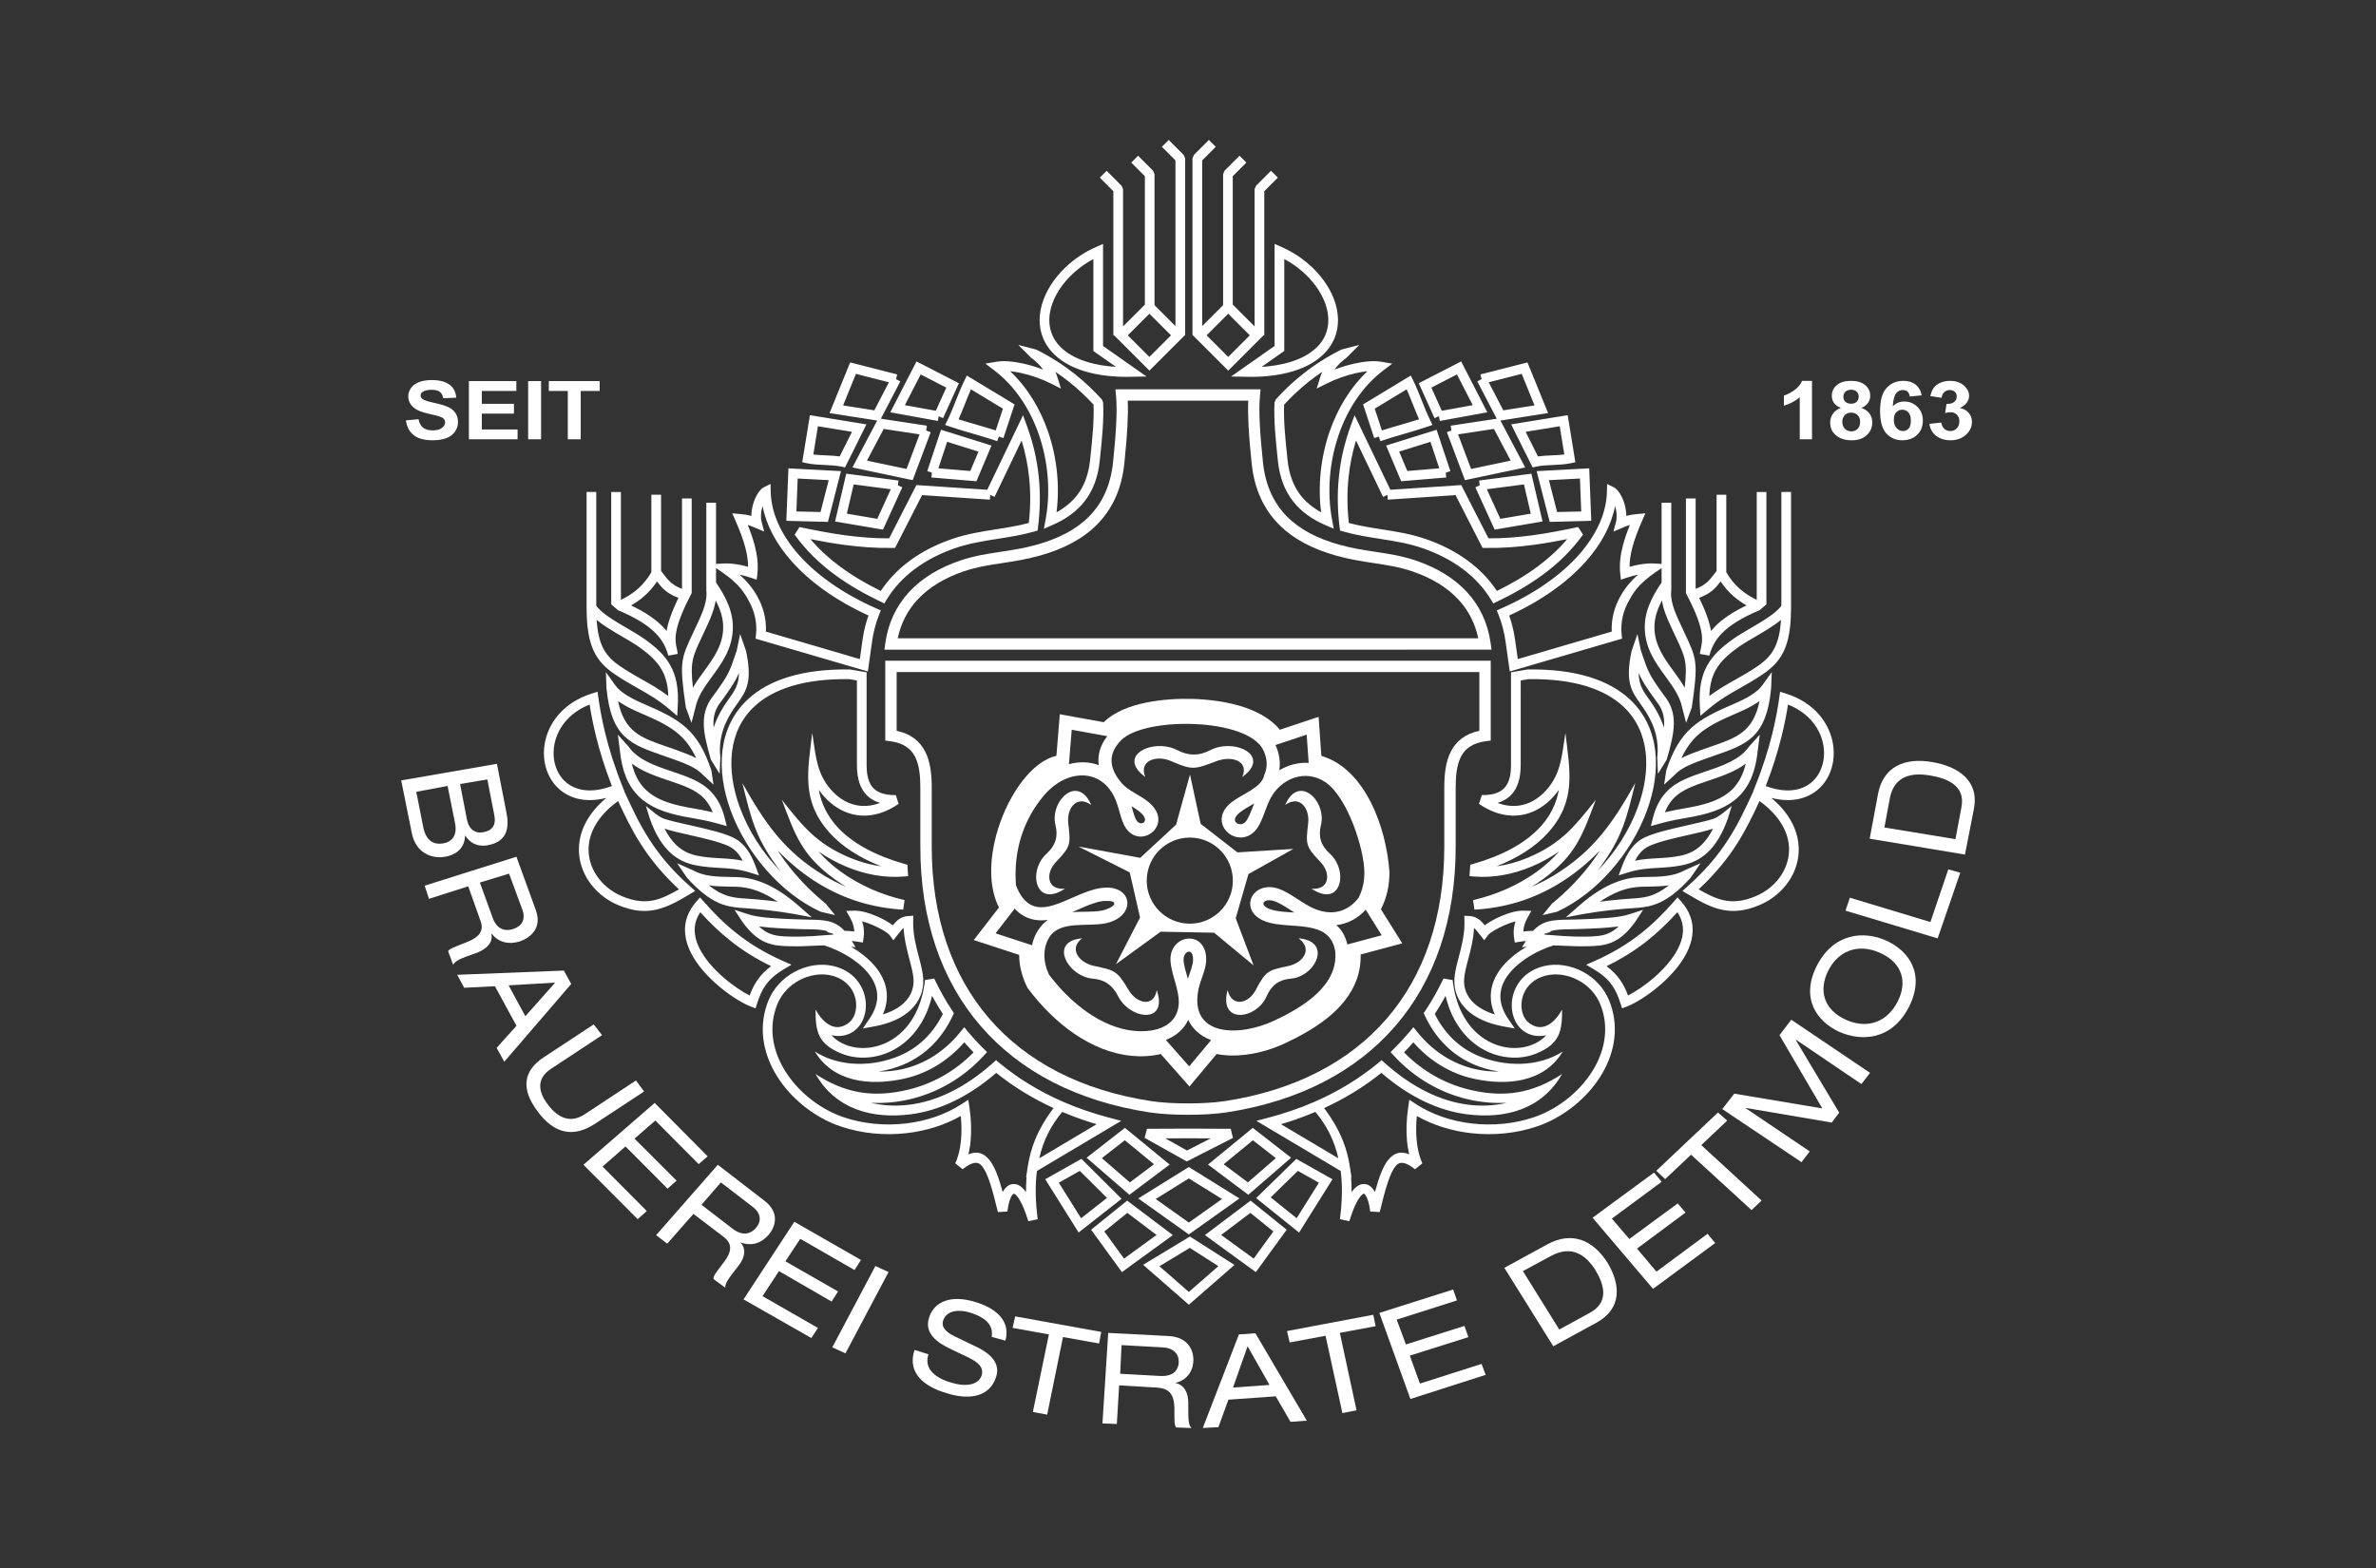 <?xml version="1.0" encoding="utf-8"?>
<svg xmlns="http://www.w3.org/2000/svg" xmlns:xlink="http://www.w3.org/1999/xlink" version="1.1" id="Ebene_1" x="0px" y="0px" width="200px" height="132px" viewBox="0 0 200 132" style="enable-background:new 0 0 200 132;" xml:space="preserve">
<rect x="0" y="0" width="200" height="132" fill="#333333" stroke="none"/>
<style type="text/css">
	.st0{fill:#FFFFFF;}
	.st1{fill-rule:evenodd;clip-rule:evenodd;fill:#FFFFFF;}
</style>
<g>
	<path class="st0" d="M105.072,33.729H94.927c0.031,0.633,0.017,1.363-0.025,2.143   c-0.054,0.996-0.152,2.074-0.259,3.124c-0.227,2.208-1.039,3.881-2.282,5.143   c-1.232,1.25-2.88,2.083-4.797,2.625c-1.166,0.329-2.201,0.486-3.201,0.638   c-1.101,0.167-2.158,0.326-3.252,0.7c-1.57,0.536-2.927,1.329-3.924,2.427   c-0.785,0.865-1.351,1.924-1.622,3.205h48.869c-0.272-1.281-0.837-2.34-1.622-3.205   c-0.995-1.098-2.354-1.891-3.923-2.427c-1.096-0.374-2.153-0.533-3.254-0.7   c-1-0.152-2.035-0.309-3.199-0.638c-1.918-0.542-3.566-1.375-4.798-2.625   c-1.243-1.262-2.054-2.936-2.281-5.143c-0.108-1.049-0.206-2.127-0.26-3.124   C105.057,35.093,105.043,34.362,105.072,33.729 M94.414,32.772h11.172h0.527l-0.053,0.525   c-0.068,0.682-0.06,1.561-0.009,2.527c0.052,0.974,0.15,2.035,0.257,3.075   c0.203,1.974,0.917,3.46,2.011,4.571c1.105,1.121,2.609,1.876,4.375,2.374   c1.097,0.309,2.108,0.463,3.085,0.611c1.14,0.172,2.234,0.338,3.416,0.741   c1.718,0.586,3.213,1.464,4.325,2.688c1.02,1.123,1.714,2.531,1.956,4.262l0.077,0.545h-0.55   H74.996h-0.55l0.076-0.545c0.244-1.731,0.938-3.139,1.958-4.262   c1.111-1.224,2.606-2.102,4.324-2.688c1.182-0.403,2.278-0.569,3.418-0.741   c0.976-0.148,1.987-0.302,3.084-0.611c1.765-0.499,3.27-1.254,4.375-2.374   c1.094-1.111,1.809-2.597,2.011-4.571c0.107-1.039,0.204-2.102,0.256-3.075   c0.051-0.966,0.06-1.844-0.009-2.527l-0.052-0.525H94.414z"/>
	<path class="st0" d="M125.483,56.099v5.825v0.419l-0.417,0.055c-1.109,0.147-1.737,0.628-2.082,1.289   c-0.37,0.709-0.453,1.658-0.453,2.653v4.948c0,6.132-1.773,11.255-5.078,15.083   c-3.301,3.824-8.122,6.343-14.225,7.275c-0.885,0.134-2.06,0.202-3.228,0.202   c-1.17,0-2.343-0.068-3.228-0.202c-6.102-0.932-10.923-3.451-14.225-7.275   c-3.306-3.828-5.077-8.951-5.077-15.083v-4.948c0-0.995-0.083-1.944-0.453-2.653   c-0.346-0.662-0.973-1.143-2.083-1.289l-0.417-0.055v-0.419v-5.825v-0.478h0.478h24.073h0.241h0.163   h0.243h0.163h0.241h0.164h0.241h0.164h0.241h24.072h0.48V56.099z M124.525,61.522v-4.944h-23.594   h-0.241h-0.164h-0.241h-0.164h-0.241H99.716h-0.243h-0.163h-0.241H75.476v4.944   c1.217,0.258,1.95,0.886,2.388,1.723c0.462,0.885,0.565,1.973,0.565,3.094v4.948   c0,5.899,1.69,10.807,4.841,14.458c3.15,3.649,7.775,6.057,13.646,6.952   c0.835,0.128,1.958,0.191,3.085,0.191c1.127,0,2.25-0.064,3.085-0.191   c5.87-0.895,10.495-3.303,13.646-6.952c3.151-3.651,4.841-8.56,4.841-14.458v-4.948   c0-1.121,0.103-2.209,0.565-3.094C122.575,62.408,123.308,61.78,124.525,61.522z"/>
	<path class="st0" d="M89.414,93.604c-0.914,1.094-1.595,2.368-1.933,3.906l4.829-2.871   c-0.401-0.119-0.791-0.242-1.172-0.372C90.567,94.07,89.97,93.838,89.414,93.604 M75.621,87.136   c1.113-0.912,1.992-2.424,2.242-4.634l0.773-0.126c0.221,0.469,0.462,0.938,0.722,1.402   c0.256,0.455,0.528,0.898,0.813,1.326l0.126,0.189l-0.098,0.208   c-0.871,1.859-2.245,3.311-4.152,4.12c-0.638,0.272-1.336,0.469-2.093,0.587   c0.682,0.009,1.342-0.059,1.971-0.198c1.949-0.428,3.629-1.538,4.927-3.149l0.311-0.387l0.318,0.38   c0.21,0.251,0.425,0.498,0.645,0.736c0.224,0.244,0.451,0.478,0.68,0.703l0.278,0.276   l-0.264,0.288c-1.749,1.911-3.928,3.134-6.197,3.674c-1.097,0.26-2.217,0.362-3.319,0.305   c1.031,0.243,2.133,0.308,3.281,0.158c2.213-0.288,4.602-1.372,6.994-3.511l0.263-0.234l0.268,0.223   c0.791,0.657,1.635,1.259,2.53,1.805c0.895,0.547,1.844,1.04,2.843,1.475   c0.613,0.267,1.254,0.515,1.921,0.745c0.67,0.229,1.349,0.435,2.036,0.613l0.944,0.246   l-0.838,0.497l-6.262,3.724c-0.153,1.156-0.137,2.48,0.065,4.059l-0.792,0.17   c-0.373-1.212-0.731-1.911-1.046-2.209c-0.082-0.078-0.14-0.112-0.177-0.111   c-0.025,0.001-0.065,0.036-0.114,0.096c-0.194,0.246-0.344,0.743-0.423,1.408l-0.799,0.046   c-0.481-2.005-0.866-3.307-1.347-3.884c-0.354-0.423-0.842-0.334-1.626,0.279l-0.616-0.496   c0.179-0.371,0.401-1.041,0.487-2.019c0.049-0.56,0.052-1.215-0.023-1.969   c-1.365,0.777-2.942,1.263-4.571,1.447c-1.862,0.211-3.795,0.026-5.553-0.571   c-0.142-0.049-0.283-0.101-0.424-0.155c-1.935-0.764-3.733-2.212-4.869-3.991   c-1.153-1.806-1.631-3.955-0.907-6.091c0.037-0.109,0.076-0.212,0.112-0.306h0.001   c0.435-1.102,1.257-1.946,2.222-2.467c1.02-0.551,2.206-0.74,3.27-0.488   c1.598,0.379,2.451,1.518,2.673,2.685c0.103,0.537,0.069,1.083-0.087,1.566   c-0.162,0.501-0.457,0.937-0.87,1.233c-0.486,0.347-1.123,0.503-1.889,0.344   c0.322,0.345,0.723,0.613,1.174,0.792c0.662,0.267,1.43,0.348,2.205,0.223   C74.138,88.042,74.925,87.705,75.621,87.136z M78.459,83.831c-0.428,1.791-1.283,3.086-2.322,3.935   c-0.811,0.665-1.733,1.058-2.651,1.204c-0.921,0.149-1.839,0.05-2.636-0.269   c-1.987-0.798-2.219-1.865-2.199-3.705c0.55,0.985,1.551,2.004,2.742,1.149   c0.269-0.193,0.463-0.482,0.571-0.819c0.116-0.356,0.139-0.763,0.062-1.167   c-0.168-0.885-0.824-1.75-2.06-2.042c-0.87-0.205-1.849-0.046-2.699,0.412   c-0.805,0.434-1.49,1.136-1.849,2.047v0.002c-0.038,0.096-0.071,0.186-0.099,0.268   c-0.638,1.878-0.207,3.783,0.82,5.392c1.044,1.635,2.699,2.966,4.48,3.669   c0.129,0.051,0.259,0.098,0.389,0.143c1.644,0.559,3.454,0.73,5.202,0.533   c1.727-0.195,3.388-0.752,4.765-1.655l0.532-0.349l0.095,0.631   c0.161,1.088,0.171,2.014,0.104,2.775c-0.04,0.453-0.109,0.849-0.189,1.19   c0.705-0.289,1.259-0.14,1.755,0.456c0.431,0.518,0.777,1.422,1.133,2.722   c0.055-0.104,0.115-0.197,0.177-0.276c0.196-0.248,0.434-0.39,0.705-0.405   c0.262-0.015,0.527,0.09,0.783,0.335c0.098,0.092,0.197,0.209,0.297,0.35   c-0.004-0.44,0.011-0.861,0.042-1.264l-0.035,0.02l0.128-0.849   c0.121-0.802,0.32-1.533,0.591-2.22l0.003-0.005l0.025-0.064l0.001-0.005l0.027-0.064   c0.362-0.886,0.845-1.695,1.431-2.491l0.023-0.03l0.044-0.057l0.034-0.046   c-0.861-0.396-1.684-0.834-2.465-1.311c-0.833-0.507-1.619-1.06-2.357-1.652   c-2.437,2.105-4.885,3.184-7.169,3.483c-3.308,0.43-6.373-0.445-8.044-3.39   c2.474,1.625,4.841,2.027,7.787,1.325c2.006-0.477,3.936-1.525,5.52-3.146   c-0.147-0.149-0.289-0.298-0.427-0.449c-0.12-0.13-0.238-0.263-0.356-0.397   c-1.367,1.554-3.091,2.626-5.07,3.062c-2.839,0.625-5.947,0.315-7.512-2.288   c2.072,1.332,4.879,1.314,7.141,0.353c1.64-0.697,2.844-1.93,3.635-3.512   c-0.253-0.387-0.491-0.782-0.718-1.185C78.584,84.062,78.521,83.947,78.459,83.831z M106.066,100.539   l2.834-2.767l0.218-0.212l0.264,0.148l2.407,1.357l0.373,0.211l-0.227,0.361l-2.342,3.737   l-0.242,0.388l-0.357-0.286l-2.898-2.328l-0.358-0.287L106.066,100.539z M109.248,98.568L106.962,100.8   l2.184,1.754l1.872-2.988L109.248,98.568z M101.861,103.644l3.153-2.381l0.254-0.191l0.247,0.199   l2.486,2.007l0.303,0.245l-0.226,0.313l-2.129,2.925l-0.24,0.33l-0.329-0.24l-3.511-2.553   l-0.445-0.323L101.861,103.644z M105.251,102.105l-2.461,1.858l2.738,1.99l1.66-2.285   L105.251,102.105z M105.464,95.991l-2.46,2.019l2.037,1.527l2.357-2.041L105.464,95.991z    M102.088,97.71l3.111-2.555l0.253-0.206l0.256,0.199l2.581,2.009l0.391,0.303l-0.376,0.325   l-2.978,2.58l-0.248,0.215l-0.263-0.197l-2.714-2.034l-0.414-0.311L102.088,97.71z M100.072,95.823   l-1.978,0.009l1.82,1.02l2.003-1.02L100.072,95.823z M96.547,95.026l3.524-0.015h0.004   l3.523,0.015l0.184,0.77l-3.692,1.882l-0.193,0.098l-0.19-0.107l-3.358-1.881L96.547,95.026z    M93.181,100.846l-2.288-2.276l-1.767,0.995l1.875,2.992L93.181,100.846z M91.249,97.775l2.832,2.82   l0.327,0.325l-0.362,0.283l-2.897,2.274l-0.356,0.279l-0.24-0.384l-2.343-3.737l-0.226-0.361   l0.371-0.211l2.408-1.357l0.267-0.151L91.249,97.775z M97.354,103.963l-2.46-1.858l-1.939,1.563   l1.662,2.285L97.354,103.963z M95.13,101.263l3.154,2.381l0.439,0.332l-0.445,0.323l-3.512,2.553   l-0.327,0.24l-0.241-0.33l-2.127-2.925l-0.227-0.313l0.301-0.245l2.487-2.007l0.247-0.199   L95.13,101.263z M100.151,105.052l-2.556,1.545l2.477,2.162l2.488-2.17L100.151,105.052z    M96.697,106.189l3.248-1.964l0.215-0.13l0.214,0.135l3.08,1.965l0.459,0.291l-0.409,0.357   l-3.164,2.76l-0.268,0.234l-0.268-0.234l-3.163-2.76l-0.42-0.366L96.697,106.189z M100.072,99.203   l-2.789,1.733l2.789,1.982l2.791-1.982L100.072,99.203z M96.332,100.567l3.525-2.189l0.214-0.134   l0.215,0.134l3.524,2.189l0.52,0.323l-0.498,0.355l-3.525,2.505l-0.236,0.167l-0.236-0.167   l-3.524-2.505l-0.499-0.355L96.332,100.567z M94.944,95.155l3.113,2.555l0.4,0.328l-0.414,0.311   l-2.714,2.034l-0.262,0.197l-0.248-0.215l-2.979-2.58l-0.375-0.325l0.391-0.303l2.58-2.009   l0.255-0.199L94.944,95.155z M97.141,98.01l-2.461-2.019l-1.932,1.505l2.355,2.041L97.141,98.01z    M72.132,57.283l-0.646-0.111c-3.843-0.054-6.408,0.844-7.964,2.28   c-1.125,1.039-1.725,2.372-1.903,3.831c-0.18,1.488,0.075,3.112,0.662,4.702   c0.71,1.929,1.901,3.801,3.39,5.325c-0.079-0.102-0.157-0.206-0.232-0.308   c-1.876-2.549-2.224-4.159-2.95-7.082c1.875,3.331,3.521,5.78,6.952,7.832   c0.575,0.344,1.167,0.646,1.779,0.904c-0.334-0.204-0.66-0.421-0.972-0.65   c-2.776-2.032-3.313-3.7-4.438-6.679c1.761,2.225,2.917,3.692,5.689,4.863   c0.886,0.375,1.789,0.622,2.674,0.738c-1.76-0.69-3.282-1.63-4.377-2.863   c-2.377-2.684-1.793-5.202-1.427-8.37c0.255,1.528,0.302,2.988,1.194,4.291   c0.477,0.697,1.105,1.264,1.837,1.583c0.718,0.312,1.547,0.386,2.439,0.106   c0.08-0.026,0.162-0.054,0.243-0.084c-0.622-0.183-1.057-0.514-1.36-0.929   c-0.47-0.649-0.588-1.483-0.589-2.276h-0.001V57.283z M71.597,56.365l1.011,0.173l0.339,0.057v0.344   v7.447h-0.001c0.001,0.648,0.087,1.318,0.435,1.797c0.337,0.463,0.947,0.771,2.023,0.75l0.239,0.742   c-0.531,0.363-1.054,0.617-1.562,0.777c-1.093,0.344-2.115,0.251-3.006-0.136   c-0.863-0.376-1.598-1.028-2.154-1.827c0.208,1.18,0.73,2.186,1.483,3.038   c1.32,1.488,3.361,2.524,5.698,3.192l0.276,0.079l0.019,0.287l0.011,0.174l0.006,0.098l0.028,0.4   l-0.4,0.033c-1.554,0.128-3.233-0.164-4.859-0.852c-0.781-0.329-1.55-0.75-2.285-1.259   c0.532,0.613,1.151,1.172,1.832,1.671c1.58,1.157,3.486,1.986,5.411,2.423l-0.111,0.804   c-2.573-0.143-4.904-0.869-7.005-2.127c-1.273-0.761-2.459-1.716-3.563-2.854   c0.198,0.311,0.411,0.62,0.635,0.924c0.926,1.259,2.071,2.465,3.403,3.548l0.793,0.969l-1.221-0.285   c-3.382-1.558-6.246-4.937-7.555-8.487c-0.629-1.708-0.902-3.46-0.706-5.079   c0.199-1.646,0.881-3.153,2.16-4.334c1.706-1.575,4.469-2.558,8.564-2.493L71.597,56.365z    M64.444,82.939c-0.33,0.467-0.536,0.979-0.715,1.54l-0.13,0.406l-0.399-0.15   c-0.669-0.25-1.843-0.957-2.927-1.918c-0.823-0.731-1.607-1.614-2.095-2.569   c-0.512-0.998-0.705-2.072-0.309-3.133c0.156-0.417,0.402-0.826,0.754-1.223l0.306-0.346   l0.303,0.346c0.847,0.963,1.749,1.877,2.816,2.715h0.003c1.07,0.841,2.314,1.611,3.849,2.288   l0.72,0.319l-0.676,0.403C65.237,82.039,64.773,82.475,64.444,82.939z M63.1,83.804   c0.172-0.467,0.38-0.908,0.681-1.334c0.283-0.399,0.643-0.776,1.125-1.136   c-1.305-0.631-2.398-1.331-3.359-2.085v-0.001c-0.983-0.771-1.822-1.593-2.6-2.453   c-0.136,0.2-0.24,0.402-0.315,0.603c-0.306,0.819-0.145,1.673,0.269,2.481   c0.437,0.854,1.153,1.658,1.912,2.33C61.629,82.934,62.488,83.498,63.1,83.804z M57.151,74.868   c-2.864-2.659-4.031-5.085-5.123-7.435c-1.105,0.799-1.802,1.672-2.167,2.542   c-0.277,0.662-0.364,1.324-0.295,1.949c0.067,0.627,0.292,1.223,0.636,1.751   c0.5,0.768,1.253,1.393,2.149,1.769c1.08,0.453,1.932,0.516,2.728,0.335   C55.755,75.624,56.417,75.291,57.151,74.868z M50.159,61.933c-0.258-1.048-0.422-1.937-0.528-2.621   c-1.823,0.72-2.777,2.117-2.988,3.499c-0.09,0.593-0.044,1.183,0.13,1.712l0.001-0.001   c0.171,0.522,0.465,0.984,0.872,1.333c0.825,0.704,2.132,0.957,3.86,0.317   C50.89,64.598,50.46,63.159,50.159,61.933z M50.364,58.709c0.097,0.703,0.268,1.745,0.584,3.03   c0.316,1.286,0.781,2.818,1.465,4.507l0.15,0.368l-0.013,0.007l0.015,0.033l0.12,0.258   c1.132,2.442,2.302,4.962,5.419,7.722l0.417,0.37l-0.479,0.284   c-0.99,0.589-1.845,1.07-2.784,1.283c-0.959,0.218-1.968,0.149-3.223-0.376   c-1.045-0.439-1.926-1.173-2.515-2.077c-0.412-0.634-0.681-1.35-0.763-2.108   c-0.083-0.759,0.02-1.557,0.353-2.351c0.358-0.853,0.983-1.702,1.93-2.489   c-1.686,0.43-3.016,0.076-3.92-0.698c-0.526-0.449-0.903-1.037-1.119-1.695v-0.001   c-0.214-0.649-0.272-1.367-0.163-2.086c0.269-1.769,1.547-3.55,4.004-4.314l0.458-0.142   L50.364,58.709z M62.202,56.658c-0.275,0.644-0.608,1.164-1.468,2.352l-0.014,0.017   c-0.487,0.599-0.674,1.2-0.664,1.906c0.001,0.106,0.008,0.214,0.016,0.327   c0.071-0.227,0.159-0.464,0.267-0.706c0.346-0.778,0.713-1.296,1.038-1.753   C61.827,58.167,62.184,57.662,62.202,56.658z M61.884,55.148l0.131-0.387l0.288-1.389l0.496,1.434   c0.555,2.612,0.01,3.38-0.761,4.466c-0.305,0.429-0.649,0.916-0.958,1.608   c-0.589,1.326-0.486,2.436-0.453,2.792c0.009,0.103,0.015,0.167,0.001,0.237l-0.051,1.236l-0.739-1.202   c-0.345-1.195-0.585-2.148-0.597-3.001c-0.013-0.894,0.222-1.655,0.832-2.412l0,0   C61.317,56.815,61.4,56.574,61.884,55.148z M60.243,50.547c-0.011,0.085-0.027,0.169-0.044,0.251   c-0.125,0.611-0.366,1.187-0.624,1.76c-0.18,0.396-0.349,0.755-0.5,1.072   c-0.782,1.658-0.996,2.111-0.746,4.261c0.278-0.488,0.613-0.949,0.953-1.414   c0.761-1.046,1.544-2.119,1.592-3.559c0.018-0.543-0.085-1.102-0.322-1.704   C60.466,50.999,60.364,50.776,60.243,50.547z M57.11,50.329c-0.957-0.353-1.366-0.801-1.808-1.379   c-0.314,0.473-0.671,0.879-1.074,1.233c-0.336,0.294-0.705,0.552-1.105,0.783   c1.232,0.586,2.075,1.183,2.66,1.783c0.12,0.123,0.229,0.245,0.328,0.368   C56.22,52.457,56.503,51.577,57.11,50.329z M50.219,52.181c0.065,0.981,0.231,1.703,0.495,2.268   c0.338,0.725,0.849,1.204,1.518,1.657c0.678,0.459,1.275,0.796,1.848,1.118l0.001-0.001   c0.718,0.406,1.403,0.792,2.172,1.368c-0.028-0.895-0.21-1.588-0.528-2.168   c-0.412-0.747-1.064-1.335-1.919-1.946c-0.383-0.274-0.893-0.573-1.423-0.881   C51.627,53.154,50.833,52.689,50.219,52.181z M55.84,63.615c-2.726-0.94-4.397-1.518-4.787-5.66   l-0.055-1.377l0.792,1.106c0.21,0.302,0.547,0.58,0.956,0.838   c0.428,0.272,0.935,0.518,1.46,0.742c1.552,0.663,2.675,1.208,3.567,2.016   c0.902,0.819,1.54,1.882,2.106,3.569l0.181,1.204l-0.865-0.797   c-0.207-0.225-0.451-0.412-0.727-0.575c-0.287-0.171-0.608-0.319-0.957-0.458   c-0.565-0.223-1.139-0.422-1.671-0.606V63.615z M52.027,59.02c0.534,2.604,1.94,3.09,4.077,3.827   v-0.001c0.513,0.176,1.065,0.367,1.706,0.621c0.279,0.111,0.545,0.228,0.793,0.358   c-0.392-0.835-0.833-1.446-1.38-1.942c-0.804-0.731-1.864-1.243-3.336-1.871   c-0.562-0.24-1.107-0.505-1.576-0.802C52.214,59.149,52.119,59.085,52.027,59.02z M53.788,67.064   c-0.912-0.883-1.44-2.129-1.619-3.947l-0.161-1.27l0.899,1c0.777,1.122,2.243,1.618,3.649,2.093   c0.622,0.21,1.234,0.417,1.787,0.673c0.536,0.248,1.075,0.569,1.547,1.078   c0.473,0.509,0.87,1.196,1.114,2.17l0.171,0.68l-0.676-0.188   c-0.921-0.259-1.633-0.383-2.278-0.496l0,0c-0.205-0.035-0.406-0.071-0.619-0.111   C55.952,68.429,54.694,67.94,53.788,67.064z M53.184,64.282c0.232,0.957,0.619,1.667,1.168,2.199   c0.774,0.749,1.9,1.176,3.405,1.463c0.186,0.036,0.392,0.073,0.603,0.11h0.003   c0.485,0.084,1.006,0.176,1.633,0.326c-0.191-0.477-0.432-0.844-0.701-1.135   c-0.385-0.414-0.84-0.684-1.293-0.894c-0.518-0.24-1.106-0.439-1.703-0.64   C55.205,65.341,54.077,64.959,53.184,64.282z M55.939,69.762c0.306,0.598,0.642,1.052,1.003,1.392   c0.532,0.502,1.128,0.763,1.773,0.889c0.712,0.139,1.32,0.175,1.912,0.207   c0.614,0.035,1.21,0.069,1.886,0.207c-0.098-0.19-0.204-0.361-0.319-0.514   c-0.234-0.313-0.513-0.551-0.859-0.712c-0.793-0.37-2.094-0.665-3.302-0.938   C57.261,70.121,56.524,69.954,55.939,69.762z M55.914,68.932c0.494,0.162,1.367,0.358,2.297,0.569   c1.254,0.283,2.603,0.589,3.467,0.991c0.471,0.219,0.848,0.542,1.164,0.964   c0.302,0.4,0.543,0.889,0.756,1.461l0.288,0.775l-0.79-0.246   c-0.948-0.295-1.717-0.338-2.515-0.384c-0.624-0.036-1.265-0.071-2.023-0.221   c-0.787-0.154-1.518-0.476-2.175-1.096c-0.639-0.603-1.199-1.484-1.662-2.764v-0.001l-0.005-0.014   l-0.348-1.118C54.775,68.159,55.418,68.772,55.914,68.932z M62.219,76.417   c-1.013-0.106-2.358-0.251-4.391-2.528l-0.834-1.218l1.334,0.592   c0.941,0.525,2.019,0.545,3.18,0.564c0.157,0.003,0.314,0.006,0.463,0.009   c0.594,0.014,1.336,0.111,2.22,0.463c0.87,0.346,1.877,0.938,3.018,1.94l1.126,0.987   l-1.461-0.279c-0.912-0.152-1.625-0.254-2.334-0.333c-0.704-0.078-1.403-0.134-2.297-0.194   l-0.019-0.001h-0.005V76.417z M59.664,74.534c1.146,0.913,1.972,1.005,2.634,1.074   c0.902,0.06,1.612,0.117,2.331,0.198c0.273,0.029,0.548,0.064,0.835,0.103   c-0.575-0.392-1.099-0.665-1.574-0.854c-0.775-0.308-1.422-0.393-1.941-0.406   c-0.158-0.004-0.308-0.006-0.455-0.008C60.863,74.629,60.254,74.619,59.664,74.534z M71.697,79.211   l0.328,0.529l-0.395-0.041c0.192,0.111,0.381,0.23,0.567,0.356   c0.703,0.478,1.347,1.066,1.798,1.748c0.469,0.709,0.729,1.516,0.641,2.408   c-0.037,0.382-0.139,0.778-0.318,1.185c0.768-0.236,1.353-0.569,1.772-0.965   c0.595-0.562,0.849-1.262,0.807-1.992c-0.027-0.48-0.176-1.039-0.338-1.655   c-0.21-0.798-0.445-1.683-0.497-2.665c-0.15,0.126-0.288,0.302-0.43,0.485v0.001l-0.102,0.13   L75.2,79.155l-0.319-0.432c-0.143-0.195-0.739-0.559-1.422-0.852   c-0.296-0.126-0.602-0.236-0.886-0.308c0.036,0.11,0.064,0.22,0.087,0.328v0.001   c0.072,0.349,0.083,0.698,0.032,1.044l-0.061,0.411l-0.408-0.067   C72.045,79.251,71.87,79.228,71.697,79.211z M64.472,79.339c-0.67-0.278-1.308-0.795-2.005-1.771   l-0.638-0.975l1.111,0.357c0.866,0.322,2.753,0.39,4.032,0.438l0.324,0.011   c0.269,0.01,0.512,0.014,0.739,0.018c1.292,0.019,2.213,0.033,3.05,0.941   c0.27,0.006,0.544,0.025,0.824,0.057c-0.006-0.12-0.019-0.24-0.044-0.359h-0.001   c-0.054-0.261-0.154-0.525-0.303-0.789l-0.327-0.586l0.673-0.018   c0.544-0.014,1.239,0.188,1.872,0.459c0.532,0.228,1.037,0.517,1.38,0.77   c0.327-0.401,0.676-0.742,1.28-0.775l0.441-0.026l-0.012,0.443   c-0.029,1.107,0.241,2.135,0.481,3.043c0.173,0.657,0.331,1.255,0.363,1.818   c0.056,0.964-0.278,1.887-1.059,2.626c-0.675,0.64-1.686,1.135-3.067,1.387l-0.956,0.173   l0.548-0.803c0.399-0.586,0.6-1.136,0.652-1.646c0.067-0.686-0.141-1.317-0.512-1.877   c-0.387-0.588-0.955-1.102-1.579-1.527c-0.785-0.534-1.652-0.924-2.369-1.144   c-0.305,0.006-0.601,0.02-0.903,0.035c-0.567,0.027-1.158,0.053-1.876,0.041   C65.806,79.645,65.14,79.616,64.472,79.339z M63.889,77.989c0.305,0.287,0.598,0.476,0.895,0.598   c0.538,0.223,1.123,0.247,1.817,0.26c0.684,0.013,1.268-0.015,1.828-0.041l0.02-0.002l1.622-0.121   c0.409-0.07-0.805-0.23-0.382-0.272c-0.471-0.165-1.01-0.172-1.666-0.182   c-0.242-0.004-0.5-0.008-0.757-0.017l-0.325-0.013C66.048,78.168,64.867,78.125,63.889,77.989z    M67.288,46.763c1.515,1.69,3.709,3.238,6.496,4.465l0.361,0.159l-0.147,0.366   c-0.139,0.346-0.26,0.708-0.358,1.084c-0.098,0.368-0.175,0.753-0.231,1.151l-0.291,2.072   l-0.066,0.466l-0.45-0.131c-1.538-0.445-2.833-0.826-4.125-1.206   c-1.521-0.448-3.043-0.896-4.551-1.33l-0.327-0.095l0.037-0.338   c0.114-1.082-0.157-2.06-0.635-2.891c-0.738-1.425-1.771-2.074-3.178-3.014   c0.849-0.087,1.399-0.148,2.268-0.004c0.279,0.047,0.574,0.111,0.88,0.197   c0-0.515-0.085-1.047-0.226-1.59c-0.194-0.741-0.494-1.508-0.832-2.282l-0.274-0.629l0.684,0.062   c0.347,0.031,0.582,0.067,0.81,0.128c0.037,0.01,0.074,0.02,0.111,0.032   c0.003-0.334,0.057-0.668,0.143-0.976v-0.001c0.191-0.686,0.57-1.267,0.899-1.431l0.574-0.287   l0.014,0.644C64.912,43.186,65.749,45.045,67.288,46.763z M73.104,51.815   c-2.727-1.247-4.893-2.807-6.422-4.51c-1.335-1.491-2.184-3.094-2.493-4.701l-0.022,0.073v-0.001   c-0.114,0.409-0.158,0.872-0.053,1.271l0.211,0.8l-0.763-0.321   c-0.257-0.109-0.437-0.181-0.62-0.231c0.235,0.578,0.437,1.153,0.587,1.723   c0.212,0.811,0.31,1.608,0.223,2.381l-0.056,0.501l-0.478-0.161   c-0.333-0.112-0.654-0.199-0.96-0.262c0.551,0.486,1.058,1.076,1.447,1.752   c0.507,0.883,0.816,1.908,0.765,3.041c1.551,0.449,2.894,0.843,4.237,1.238   c1.238,0.365,2.477,0.73,3.67,1.077l0.226-1.608c0.06-0.43,0.144-0.847,0.25-1.247   C72.925,52.35,73.009,52.079,73.104,51.815z M70.667,40.142l-0.894,3.477l-0.082,0.319l-0.327-0.012   c-0.535-0.019-0.955-0.027-1.374-0.035c-0.435-0.008-0.871-0.016-1.391-0.035l-0.408-0.014   l0.016-0.408l0.142-3.595l0.017-0.412l0.411,0.022l3.519,0.186l0.496,0.025L70.667,40.142z    M69.068,43.103l0.689-2.682l-2.612-0.137l-0.108,2.773c0.352,0.011,0.659,0.017,0.967,0.022   C68.345,43.085,68.685,43.091,69.068,43.103z M71.976,37.648c-0.223,0.445-0.448,0.89-0.704,1.413   l-0.142,0.286l-0.309-0.066c-0.434-0.093-0.912-0.115-1.389-0.136   c-0.515-0.023-1.03-0.046-1.523-0.152l-0.38-0.082l0.062-0.383l0.518-3.176l0.065-0.402   l0.402,0.065l3.812,0.621l0.542,0.088l-0.242,0.493C72.429,36.745,72.202,37.197,71.976,37.648z    M70.678,38.427c0.202-0.409,0.387-0.775,0.571-1.142c0.152-0.303,0.305-0.606,0.467-0.933   l-2.868-0.467l-0.386,2.376c0.324,0.041,0.665,0.056,1.006,0.071   C69.874,38.35,70.282,38.369,70.678,38.427z M73.846,43.678l1.136-2.49l-3.124-0.409l-0.574,2.463   L73.846,43.678z M75.949,41.025l-1.494,3.275l-0.13,0.286l-0.306-0.052l-3.296-0.561l-0.429-0.073   l0.098-0.422l0.756-3.243l0.083-0.358l0.366,0.048l4.035,0.528l-0.052,0.404L75.949,41.025z    M85.995,37.08l-2.278,4.752l-0.366-0.176l-0.027,0.407l-5.708-0.382l-2.161,4.225l-0.111,0.218   l-0.245,0.003c-1.372,0.023-2.718-0.08-4.044-0.259c-0.955-0.129-1.899-0.296-2.836-0.482   c0.752,0.884,1.594,1.643,2.491,2.307c1.083,0.805,2.247,1.472,3.427,2.055   c0.635-0.959,1.432-1.787,2.362-2.484c1.071-0.806,2.316-1.439,3.681-1.904   c1.226-0.418,2.45-0.611,3.674-0.802c0.917-0.144,1.835-0.289,2.747-0.532   c0.143-1.271,0.158-2.542,0.028-3.812C86.519,39.17,86.312,38.125,85.995,37.08z M83.103,41.231   l2.593-5.407l0.417-0.869l0.332,0.905c0.521,1.422,0.844,2.846,0.991,4.272   c0.147,1.421,0.117,2.843-0.063,4.265l-0.035,0.267l-0.257,0.074l-0.082,0.024h-0.002   c-1.005,0.283-2.014,0.442-3.022,0.6c-1.183,0.186-2.367,0.372-3.537,0.77   c-1.288,0.44-2.456,1.033-3.455,1.785c-0.947,0.712-1.746,1.567-2.354,2.568l-0.191,0.315   l-0.33-0.159c-1.334-0.64-2.656-1.381-3.884-2.292c-1.237-0.917-2.378-2.007-3.34-3.344   l0.414-0.636c1.284,0.273,2.571,0.521,3.865,0.696c1.213,0.163,2.438,0.262,3.68,0.255l2.171-4.247   l0.122-0.238l0.267,0.018L83.103,41.231z M82.213,35.755c0.532,0.154,1.063,0.308,1.602,0.482   l0.606-1.834l-2.691-1.627c-0.177,0.395-0.344,0.818-0.511,1.24h-0.001   c-0.172,0.434-0.345,0.867-0.529,1.281C81.215,35.465,81.715,35.611,82.213,35.755z M83.943,37.138   c-0.689-0.234-1.323-0.419-1.955-0.603c-0.661-0.19-1.321-0.383-1.993-0.611l-0.439-0.15   l0.205-0.416c0.256-0.52,0.479-1.082,0.701-1.641l-0.001-0.001c0.228-0.575,0.457-1.15,0.728-1.702   l0.196-0.398l0.379,0.228l3.356,2.031l0.28,0.168l-0.102,0.308l-0.837,2.529l-0.387-0.128   L83.943,37.138z M76.168,34.107l2.604,0.473l0.881-1.949l-2.156-1.11L76.168,34.107z M78.942,35.437   l-3.459-0.629l-0.54-0.098l0.251-0.487l1.766-3.435l0.185-0.362l0.362,0.186l2.863,1.472   l0.344,0.177l-0.159,0.352l-1.171,2.59l-0.371-0.167L78.942,35.437z M73.596,34.544l1.229-2.361   l-2.776-0.709l-1.08,2.655L73.596,34.544z M76.308,39.48l1.097-2.913l-3.02-0.458l-1.408,2.668   L76.308,39.48z M78.344,36.382l-1.397,3.713l-0.122,0.326l-0.341-0.072l-4.202-0.887L71.754,39.35   l0.251-0.476l1.796-3.401l0.036-0.068l-0.077-0.013l-3.424-0.539l-0.509-0.079l0.193-0.476   l1.408-3.46l0.134-0.329l0.343,0.088l3.619,0.924l-0.101,0.396l0.362,0.188l-1.602,3.075   l-0.036,0.069l0.073,0.01l3.803,0.578l-0.06,0.403L78.344,36.382z M81.899,40.489l-3.495-0.294   l0.035-0.407l-0.387-0.128l1.031-3.102l0.126-0.381l0.38,0.12l3.445,1.077l0.428,0.134   l-0.175,0.412l-0.979,2.319l-0.114,0.273L81.899,40.489z M78.987,39.425l2.687,0.226l0.69-1.632   l-2.636-0.825L78.987,39.425z M88.835,31.3c0.074,0.165,0.138,0.332,0.19,0.503l0.281,0.911   l-0.853-0.43c-0.736-0.371-1.614-0.684-2.448-0.872c-0.341-0.076-0.671-0.132-0.978-0.164   c1.46,1.376,2.53,3.159,3.197,5.094c0.751,2.181,0.993,4.565,0.709,6.785   c0.695-0.384,1.278-0.854,1.731-1.438c0.593-0.766,0.972-1.74,1.099-2.989l0.038-0.361   c0.138-1.333,0.304-2.932,0.249-4.274c-0.57-0.621-1.261-1.289-2.088-1.945h-0.001   C89.609,31.843,89.235,31.568,88.835,31.3z M87.798,31.11l-0.05-0.069   c-0.234-0.322-0.543-0.628-0.946-0.918l-1.087-1.088l1.505,0.393   c1.255,0.62,2.332,1.33,3.246,2.054v0.001c0.914,0.725,1.669,1.466,2.283,2.144l0.105,0.253   c0.077,1.431-0.098,3.132-0.245,4.541l-0.037,0.361c-0.144,1.408-0.58,2.519-1.266,3.404   c-0.684,0.884-1.609,1.533-2.734,2.021l-0.704,0.306l0.142-0.754   c0.432-2.298,0.238-4.844-0.557-7.153c-0.74-2.149-2.001-4.089-3.759-5.425l-0.749-0.569   l0.927-0.157c0.626-0.106,1.453-0.031,2.312,0.163C86.718,30.74,87.27,30.908,87.798,31.11z    M92.035,29.337v-7.531c-0.533,0.284-1.025,0.622-1.466,0.999c-0.917,0.782-1.606,1.727-1.966,2.691   c-0.348,0.935-0.386,1.887-0.02,2.724c0.119,0.273,0.283,0.536,0.495,0.783   c0.592,0.692,1.441,1.154,2.377,1.448c0.801,0.253,1.664,0.384,2.487,0.435l-1.733-1.217   l-0.173-0.122V29.337z M92.849,21.157v7.968l3.664,2.573l-1.246,0.019   c-1.236,0.04-2.719-0.069-4.056-0.49c-1.07-0.337-2.052-0.875-2.753-1.696   c-0.264-0.31-0.471-0.641-0.622-0.988c-0.455-1.039-0.415-2.204,0.005-3.331   c0.408-1.094,1.178-2.157,2.199-3.026c0.652-0.557,1.409-1.038,2.239-1.402l0.57-0.25V21.157z    M96.752,30.047l1.817-1.817l-1.817-1.818l-1.818,1.818L96.752,30.047z M98.379,11.782l1.262,1.264   l0.12,0.288v14.883h-0.051l0.013,0.013l-0.288,0.288l-2.395,2.394l-0.288,0.288l-0.288-0.288   l-2.394-2.394l-0.288-0.288h-0.065V16.097l-1.143-1.145l0.577-0.576l1.262,1.264l0.12,0.288v11.55   l1.836-1.836v-10.81l-1.144-1.144l0.576-0.577l1.264,1.264l0.118,0.288v11.028l1.761,1.76V13.503   l-1.144-1.144L98.379,11.782z M50.191,41.411v9.59c0.486,0.653,1.583,1.293,2.603,1.89   c0.537,0.314,1.055,0.616,1.483,0.922c0.949,0.678,1.681,1.343,2.16,2.218   c0.483,0.878,0.7,1.946,0.615,3.417l-0.047,0.815l-0.621-0.527   c-0.989-0.837-1.819-1.305-2.701-1.802v-0.002c-0.592-0.333-1.205-0.679-1.906-1.154   c-0.786-0.532-1.39-1.102-1.802-1.984c-0.386-0.829-0.591-1.923-0.597-3.514h-0.003v-9.868H50.191z    M58.224,41.964v7.859v0.102l-0.125,0.244l-0.054,0.106c-1.419,2.772-1.227,3.647-1.079,4.312   c0.034,0.157,0.068,0.306,0.084,0.462l-0.798,0.144c-0.163-0.625-0.445-1.251-1.053-1.875   c-0.63-0.646-1.615-1.297-3.178-1.948l-0.571-0.492v-9.46h0.816v9.084   c0.538-0.265,1.013-0.568,1.426-0.93c0.439-0.385,0.815-0.842,1.137-1.4v-6.526h0.816v6.411   l0.151,0.199c0.425,0.567,0.747,0.993,1.613,1.316v-7.608H58.224z M60.272,42.322v6.717   c0.463,0.67,0.807,1.289,1.039,1.879c0.278,0.705,0.398,1.37,0.376,2.025   c-0.056,1.688-0.915,2.866-1.75,4.012c-0.612,0.841-1.212,1.663-1.402,2.628l-0.328,1.266   l-0.475-1.284c-0.557-3.812-0.428-4.085,0.607-6.281c0.142-0.302,0.303-0.644,0.493-1.06   c0.241-0.532,0.463-1.061,0.57-1.588c0.061-0.301,0.087-0.607,0.056-0.919h-0.003v-0.024v-0.687   V42.322H60.272z"/>
	<path class="st0" d="M110.723,93.604c0.914,1.094,1.594,2.368,1.932,3.906l-4.828-2.871   c0.4-0.119,0.79-0.242,1.171-0.372C109.57,94.07,110.168,93.838,110.723,93.604 M124.516,87.136   c-1.113-0.912-1.992-2.424-2.242-4.634l-0.772-0.126c-0.221,0.469-0.462,0.938-0.723,1.402   c-0.256,0.455-0.527,0.898-0.814,1.326l-0.126,0.189l0.099,0.208   c0.87,1.859,2.243,3.311,4.151,4.12c0.639,0.272,1.337,0.469,2.093,0.587   c-0.683,0.009-1.342-0.059-1.971-0.198c-1.949-0.428-3.629-1.538-4.927-3.149l-0.311-0.387   l-0.317,0.38c-0.21,0.251-0.427,0.498-0.646,0.736c-0.225,0.244-0.452,0.478-0.68,0.703   l-0.278,0.276l0.265,0.288c1.748,1.911,3.928,3.134,6.196,3.674   c1.097,0.26,2.216,0.362,3.318,0.305c-1.03,0.243-2.132,0.308-3.28,0.158   c-2.215-0.288-4.603-1.372-6.994-3.511l-0.263-0.234l-0.268,0.223   c-0.791,0.657-1.635,1.259-2.53,1.805c-0.896,0.547-1.845,1.04-2.843,1.475   c-0.612,0.267-1.252,0.515-1.921,0.745c-0.669,0.229-1.349,0.435-2.035,0.613l-0.944,0.246   l0.839,0.497l6.261,3.724c0.153,1.156,0.138,2.48-0.065,4.059l0.792,0.17   c0.373-1.212,0.731-1.911,1.046-2.209c0.081-0.078,0.14-0.112,0.177-0.111   c0.026,0.001,0.064,0.036,0.113,0.096c0.193,0.246,0.344,0.743,0.423,1.408l0.799,0.046   c0.481-2.005,0.866-3.307,1.347-3.884c0.353-0.423,0.842-0.334,1.626,0.279l0.618-0.496   c-0.18-0.371-0.402-1.041-0.488-2.019c-0.05-0.56-0.053-1.215,0.022-1.969   c1.365,0.777,2.943,1.263,4.571,1.447c1.862,0.211,3.796,0.026,5.553-0.571   c0.142-0.049,0.283-0.101,0.423-0.155c1.936-0.764,3.733-2.212,4.87-3.991   c1.153-1.806,1.631-3.955,0.907-6.091c-0.037-0.109-0.075-0.212-0.112-0.306h-0.002   c-0.434-1.102-1.256-1.946-2.22-2.467c-1.022-0.551-2.207-0.74-3.27-0.488   c-1.599,0.379-2.452,1.518-2.674,2.685c-0.101,0.537-0.068,1.083,0.089,1.566   c0.161,0.501,0.456,0.937,0.87,1.233c0.486,0.347,1.124,0.503,1.889,0.344   c-0.321,0.345-0.723,0.613-1.173,0.792c-0.663,0.267-1.43,0.348-2.206,0.223   C125.999,88.042,125.212,87.705,124.516,87.136z M121.679,83.831c0.427,1.791,1.283,3.086,2.32,3.935   c0.811,0.665,1.733,1.058,2.652,1.204c0.921,0.149,1.839,0.05,2.636-0.269   c1.987-0.798,2.219-1.865,2.199-3.705c-0.55,0.985-1.55,2.004-2.742,1.149   c-0.27-0.193-0.463-0.482-0.571-0.819c-0.115-0.356-0.139-0.763-0.063-1.167   c0.168-0.885,0.824-1.75,2.059-2.042c0.87-0.205,1.85-0.046,2.699,0.412   c0.804,0.434,1.489,1.136,1.849,2.047v0.002c0.038,0.096,0.072,0.186,0.1,0.268   c0.637,1.878,0.206,3.783-0.821,5.392c-1.044,1.635-2.698,2.966-4.48,3.669   c-0.128,0.051-0.259,0.098-0.389,0.143c-1.644,0.559-3.454,0.73-5.202,0.533   c-1.727-0.195-3.389-0.752-4.765-1.655l-0.531-0.349l-0.093,0.631   c-0.162,1.088-0.172,2.014-0.106,2.775c0.04,0.453,0.109,0.849,0.189,1.19   c-0.706-0.289-1.259-0.14-1.755,0.456c-0.431,0.518-0.776,1.422-1.132,2.722   c-0.055-0.104-0.115-0.197-0.177-0.276c-0.195-0.248-0.434-0.39-0.706-0.405   c-0.261-0.015-0.526,0.09-0.783,0.335c-0.098,0.092-0.196,0.209-0.296,0.35   c0.004-0.44-0.011-0.861-0.043-1.264l0.035,0.02l-0.128-0.849   c-0.121-0.802-0.32-1.533-0.591-2.22l-0.003-0.005l-0.025-0.064l-0.001-0.005l-0.027-0.064   c-0.363-0.886-0.844-1.695-1.431-2.491l-0.022-0.03l-0.044-0.057l-0.033-0.046   c0.859-0.396,1.682-0.834,2.464-1.311c0.832-0.507,1.618-1.06,2.357-1.652   c2.437,2.105,4.884,3.184,7.17,3.483c3.307,0.43,6.371-0.445,8.042-3.39   c-2.474,1.625-4.841,2.027-7.787,1.325c-2.007-0.477-3.936-1.525-5.52-3.146   c0.146-0.149,0.289-0.298,0.427-0.449c0.12-0.13,0.238-0.263,0.356-0.397   c1.367,1.554,3.092,2.626,5.069,3.062c2.839,0.625,5.947,0.315,7.512-2.288   c-2.071,1.332-4.879,1.314-7.14,0.353c-1.64-0.697-2.844-1.93-3.635-3.512   c0.253-0.387,0.492-0.782,0.718-1.185C121.554,84.062,121.617,83.947,121.679,83.831z M128.005,57.283   l0.646-0.111c3.844-0.054,6.408,0.844,7.964,2.28c1.125,1.039,1.725,2.372,1.903,3.831   c0.179,1.488-0.076,3.112-0.662,4.702c-0.71,1.929-1.901,3.801-3.388,5.325   c0.078-0.102,0.155-0.206,0.232-0.308c1.875-2.549,2.224-4.159,2.949-7.082   c-1.874,3.331-3.521,5.78-6.952,7.832c-0.575,0.344-1.167,0.646-1.779,0.904   c0.334-0.204,0.659-0.421,0.972-0.65c2.777-2.032,3.313-3.7,4.438-6.679   c-1.761,2.225-2.916,3.692-5.688,4.863c-0.886,0.375-1.79,0.622-2.674,0.738   c1.759-0.69,3.282-1.63,4.376-2.863c2.377-2.684,1.793-5.202,1.427-8.37   c-0.255,1.528-0.303,2.988-1.194,4.291c-0.477,0.697-1.105,1.264-1.838,1.583   c-0.717,0.312-1.547,0.386-2.439,0.106c-0.08-0.026-0.161-0.054-0.243-0.084   c0.623-0.183,1.057-0.514,1.36-0.929c0.471-0.649,0.588-1.483,0.589-2.276h0.002V57.283z    M128.54,56.365l-1.012,0.173l-0.339,0.057v0.344v7.447h0.001c0,0.648-0.086,1.318-0.434,1.797   c-0.335,0.463-0.948,0.771-2.023,0.75l-0.238,0.742c0.531,0.363,1.054,0.617,1.562,0.777   c1.093,0.344,2.114,0.251,3.006-0.136c0.864-0.376,1.598-1.028,2.154-1.827   c-0.208,1.18-0.729,2.186-1.483,3.038c-1.32,1.488-3.361,2.524-5.699,3.192l-0.275,0.079   l-0.019,0.287l-0.01,0.174h-0.002l-0.006,0.098l-0.028,0.4l0.401,0.033   c1.553,0.128,3.232-0.164,4.859-0.852c0.78-0.329,1.55-0.75,2.285-1.259   c-0.531,0.613-1.152,1.172-1.831,1.671c-1.58,1.157-3.487,1.986-5.411,2.423l0.112,0.804   c2.573-0.143,4.904-0.869,7.005-2.127c1.273-0.761,2.459-1.716,3.563-2.854   c-0.198,0.311-0.41,0.62-0.635,0.924c-0.926,1.259-2.071,2.465-3.402,3.548l-0.793,0.969l1.219-0.285   c3.383-1.558,6.246-4.937,7.555-8.487c0.629-1.708,0.902-3.46,0.706-5.079   c-0.199-1.646-0.881-3.153-2.161-4.334c-1.705-1.575-4.469-2.558-8.564-2.493L128.54,56.365z    M135.693,82.939c0.33,0.467,0.535,0.979,0.715,1.54l0.13,0.406l0.4-0.15   c0.669-0.25,1.842-0.957,2.926-1.918c0.824-0.731,1.607-1.614,2.096-2.569   c0.511-0.998,0.706-2.072,0.308-3.133c-0.155-0.417-0.401-0.826-0.754-1.223l-0.306-0.346   l-0.303,0.346c-0.847,0.963-1.748,1.877-2.816,2.715h-0.002c-1.071,0.841-2.315,1.611-3.85,2.288   l-0.72,0.319l0.676,0.403C134.9,82.039,135.364,82.475,135.693,82.939z M137.038,83.804   c-0.173-0.467-0.38-0.908-0.682-1.334c-0.283-0.399-0.642-0.776-1.125-1.136   c1.305-0.631,2.399-1.331,3.36-2.085v-0.001c0.983-0.771,1.822-1.593,2.6-2.453   c0.137,0.2,0.24,0.402,0.315,0.603c0.306,0.819,0.145,1.673-0.27,2.481   c-0.437,0.854-1.153,1.658-1.91,2.33C138.508,82.934,137.65,83.498,137.038,83.804z M142.985,74.868   c2.865-2.659,4.032-5.085,5.123-7.435c1.106,0.799,1.802,1.672,2.168,2.542   c0.276,0.662,0.363,1.324,0.295,1.949c-0.068,0.627-0.292,1.223-0.637,1.751   c-0.499,0.768-1.251,1.393-2.148,1.769c-1.081,0.453-1.933,0.516-2.729,0.335   C144.382,75.624,143.72,75.291,142.985,74.868z M149.978,61.933c0.258-1.048,0.422-1.937,0.528-2.621   c1.822,0.72,2.778,2.117,2.988,3.499c0.089,0.593,0.043,1.183-0.13,1.712l-0.002-0.001   c-0.171,0.522-0.466,0.984-0.872,1.333c-0.825,0.704-2.132,0.957-3.861,0.317   C149.247,64.598,149.677,63.159,149.978,61.933z M149.773,58.709c-0.097,0.703-0.268,1.745-0.584,3.03   c-0.317,1.286-0.781,2.818-1.465,4.507l-0.15,0.368l0.013,0.007l-0.015,0.033l-0.12,0.258   c-1.132,2.442-2.302,4.962-5.419,7.722l-0.417,0.37l0.479,0.284   c0.99,0.589,1.845,1.07,2.784,1.283c0.959,0.218,1.967,0.149,3.223-0.376   c1.044-0.439,1.926-1.173,2.515-2.077c0.412-0.634,0.681-1.35,0.764-2.108   c0.083-0.759-0.02-1.557-0.353-2.351c-0.358-0.853-0.984-1.702-1.93-2.489   c1.687,0.43,3.017,0.076,3.921-0.698c0.526-0.449,0.902-1.037,1.119-1.695v-0.001   c0.214-0.649,0.271-1.367,0.163-2.086c-0.27-1.769-1.547-3.55-4.005-4.314l-0.458-0.142   L149.773,58.709z M137.935,56.658c0.274,0.644,0.608,1.164,1.468,2.352l0.014,0.017   c0.487,0.599,0.673,1.2,0.664,1.906c-0.002,0.106-0.008,0.214-0.017,0.327   c-0.071-0.227-0.159-0.464-0.266-0.706c-0.346-0.778-0.713-1.296-1.039-1.753   C138.31,58.167,137.953,57.662,137.935,56.658z M138.253,55.148l-0.132-0.387l-0.288-1.389   l-0.496,1.434c-0.554,2.612-0.01,3.38,0.761,4.466c0.305,0.429,0.649,0.916,0.957,1.608   c0.59,1.326,0.487,2.436,0.453,2.792c-0.008,0.103-0.015,0.167-0.001,0.237l0.051,1.236l0.739-1.202   c0.346-1.195,0.586-2.148,0.597-3.001c0.014-0.894-0.221-1.655-0.831-2.412l0,0   C138.82,56.815,138.737,56.574,138.253,55.148z M139.894,50.547c0.012,0.085,0.027,0.169,0.043,0.251   c0.125,0.611,0.366,1.187,0.625,1.76c0.18,0.396,0.35,0.755,0.5,1.072   c0.782,1.658,0.995,2.111,0.746,4.261c-0.279-0.488-0.613-0.949-0.953-1.414   c-0.761-1.046-1.545-2.119-1.593-3.559c-0.018-0.543,0.085-1.102,0.323-1.704   C139.671,50.999,139.773,50.776,139.894,50.547z M143.027,50.329c0.957-0.353,1.366-0.801,1.809-1.379   c0.313,0.473,0.671,0.879,1.073,1.233c0.338,0.294,0.706,0.552,1.106,0.783   c-1.232,0.586-2.074,1.183-2.661,1.783c-0.12,0.123-0.228,0.245-0.327,0.368   C143.916,52.457,143.636,51.577,143.027,50.329z M149.918,52.181   c-0.065,0.981-0.231,1.703-0.495,2.268c-0.338,0.725-0.849,1.204-1.518,1.657   c-0.679,0.459-1.275,0.796-1.848,1.118l-0.001-0.001c-0.718,0.406-1.403,0.792-2.172,1.368   c0.029-0.895,0.21-1.588,0.527-2.168c0.412-0.747,1.064-1.335,1.92-1.946   c0.384-0.274,0.892-0.573,1.423-0.881C148.51,53.154,149.305,52.689,149.918,52.181z M144.296,63.615   c2.725-0.94,4.397-1.518,4.788-5.66l0.055-1.377l-0.792,1.106   c-0.211,0.302-0.548,0.58-0.954,0.838c-0.43,0.272-0.936,0.518-1.462,0.742   c-1.552,0.663-2.676,1.208-3.567,2.016c-0.902,0.819-1.541,1.882-2.106,3.569l-0.182,1.204   l0.865-0.797c0.208-0.225,0.451-0.412,0.727-0.575c0.287-0.171,0.608-0.319,0.957-0.458   c0.565-0.223,1.139-0.422,1.671-0.606V63.615z M148.11,59.02c-0.535,2.604-1.94,3.09-4.077,3.827   v-0.001c-0.513,0.176-1.065,0.367-1.707,0.621c-0.279,0.111-0.543,0.228-0.793,0.358   c0.391-0.835,0.832-1.446,1.38-1.942c0.804-0.731,1.863-1.243,3.335-1.871   c0.563-0.24,1.108-0.505,1.577-0.802C147.923,59.149,148.018,59.085,148.11,59.02z M146.348,67.064   c0.913-0.883,1.44-2.129,1.619-3.947l0.161-1.27l-0.899,1c-0.776,1.122-2.243,1.618-3.649,2.093   c-0.623,0.21-1.234,0.417-1.786,0.673c-0.536,0.248-1.076,0.569-1.547,1.078   c-0.473,0.509-0.87,1.196-1.115,2.17l-0.171,0.68l0.675-0.188   c0.921-0.259,1.633-0.383,2.278-0.496l0,0c0.205-0.035,0.406-0.071,0.619-0.111   C144.186,68.429,145.443,67.94,146.348,67.064z M146.954,64.282c-0.233,0.957-0.619,1.667-1.169,2.199   c-0.774,0.749-1.9,1.176-3.405,1.463c-0.187,0.036-0.392,0.073-0.603,0.11h-0.003   c-0.485,0.084-1.006,0.176-1.634,0.326c0.192-0.477,0.433-0.844,0.702-1.135   c0.384-0.414,0.839-0.684,1.293-0.894c0.518-0.24,1.105-0.439,1.703-0.64   C144.931,65.341,146.06,64.959,146.954,64.282z M144.198,69.762c-0.306,0.598-0.641,1.052-1.002,1.392   c-0.532,0.502-1.128,0.763-1.773,0.889c-0.712,0.139-1.32,0.175-1.912,0.207   c-0.613,0.035-1.21,0.069-1.886,0.207c0.098-0.19,0.204-0.361,0.319-0.514   c0.235-0.313,0.513-0.551,0.86-0.712c0.794-0.37,2.094-0.665,3.301-0.938   C142.876,70.121,143.613,69.954,144.198,69.762z M144.224,68.932c-0.495,0.162-1.367,0.358-2.297,0.569   c-1.254,0.283-2.603,0.589-3.468,0.991c-0.471,0.219-0.848,0.542-1.164,0.964   c-0.302,0.4-0.543,0.889-0.756,1.461l-0.288,0.775l0.791-0.246   c0.947-0.295,1.716-0.338,2.515-0.384c0.624-0.036,1.265-0.071,2.023-0.221   c0.787-0.154,1.518-0.476,2.174-1.096c0.639-0.603,1.199-1.484,1.662-2.764v-0.001l0.005-0.014   l0.348-1.118C145.363,68.159,144.719,68.772,144.224,68.932z M137.918,76.417   c1.013-0.106,2.358-0.251,4.392-2.528l0.834-1.218l-1.334,0.592   c-0.941,0.525-2.019,0.545-3.18,0.564c-0.156,0.003-0.313,0.006-0.462,0.009   c-0.595,0.014-1.336,0.111-2.22,0.463c-0.87,0.346-1.878,0.938-3.018,1.94l-1.125,0.987   l1.459-0.279c0.912-0.152,1.625-0.254,2.335-0.333c0.704-0.078,1.404-0.134,2.297-0.194   l0.019-0.001h0.005V76.417z M140.473,74.534c-1.146,0.913-1.971,1.005-2.633,1.074   c-0.902,0.06-1.612,0.117-2.331,0.198c-0.273,0.029-0.548,0.064-0.836,0.103   c0.575-0.392,1.099-0.665,1.574-0.854c0.775-0.308,1.421-0.393,1.941-0.406   c0.158-0.004,0.308-0.006,0.455-0.008C139.274,74.629,139.882,74.619,140.473,74.534z M128.441,79.211   l-0.328,0.529l0.395-0.041c-0.192,0.111-0.381,0.23-0.567,0.356   c-0.703,0.478-1.347,1.066-1.798,1.748c-0.47,0.709-0.729,1.516-0.641,2.408   c0.037,0.382,0.139,0.778,0.317,1.185c-0.767-0.236-1.353-0.569-1.771-0.965   c-0.596-0.562-0.849-1.262-0.807-1.992c0.026-0.48,0.176-1.039,0.338-1.655   c0.21-0.798,0.445-1.683,0.497-2.665c0.15,0.126,0.289,0.302,0.43,0.485v0.001l0.102,0.13   l0.329,0.421l0.319-0.432c0.143-0.195,0.738-0.559,1.422-0.852c0.296-0.126,0.602-0.236,0.886-0.308   c-0.036,0.11-0.064,0.22-0.087,0.328v0.001c-0.073,0.349-0.083,0.698-0.032,1.044l0.062,0.411   l0.408-0.067C128.093,79.251,128.267,79.228,128.441,79.211z M135.665,79.339   c0.67-0.278,1.307-0.795,2.005-1.771l0.638-0.975l-1.111,0.357   c-0.866,0.322-2.752,0.39-4.032,0.438l-0.324,0.011c-0.27,0.01-0.511,0.014-0.739,0.018   c-1.292,0.019-2.212,0.033-3.048,0.941c-0.272,0.006-0.546,0.025-0.826,0.057   c0.006-0.12,0.019-0.24,0.044-0.359h0.001c0.054-0.261,0.155-0.525,0.303-0.789l0.326-0.586   l-0.672-0.018c-0.545-0.014-1.24,0.188-1.871,0.459c-0.533,0.228-1.039,0.517-1.382,0.77   c-0.326-0.401-0.676-0.742-1.279-0.775l-0.442-0.026l0.014,0.443   c0.03,1.107-0.242,2.135-0.482,3.043c-0.173,0.657-0.331,1.255-0.363,1.818   c-0.056,0.964,0.278,1.887,1.059,2.626c0.674,0.64,1.686,1.135,3.067,1.387l0.955,0.173   l-0.547-0.803c-0.4-0.586-0.601-1.136-0.652-1.646c-0.068-0.686,0.14-1.317,0.511-1.877   c0.388-0.588,0.955-1.102,1.578-1.527c0.786-0.534,1.652-0.924,2.369-1.144   c0.305,0.006,0.601,0.02,0.903,0.035c0.568,0.027,1.159,0.053,1.876,0.041   C134.331,79.645,134.996,79.616,135.665,79.339z M136.248,77.989c-0.304,0.287-0.597,0.476-0.895,0.598   c-0.538,0.223-1.124,0.247-1.818,0.26c-0.684,0.013-1.267-0.015-1.828-0.041l-0.02-0.002   l-1.622-0.121c-0.409-0.07,0.805-0.23,0.382-0.272c0.47-0.165,1.011-0.172,1.665-0.182   c0.242-0.004,0.499-0.008,0.757-0.017l0.325-0.013C134.089,78.168,135.27,78.125,136.248,77.989z    M132.849,46.763c-1.515,1.69-3.709,3.238-6.496,4.465l-0.361,0.159l0.147,0.366   c0.139,0.346,0.26,0.708,0.358,1.084c0.098,0.368,0.175,0.753,0.231,1.151l0.291,2.072l0.067,0.466   l0.45-0.131c1.538-0.445,2.833-0.826,4.124-1.206c1.522-0.448,3.043-0.896,4.55-1.33   l0.328-0.095l-0.035-0.338c-0.116-1.082,0.155-2.06,0.634-2.891   c0.739-1.425,1.771-2.074,3.178-3.014c-0.849-0.087-1.398-0.148-2.268-0.004   c-0.279,0.047-0.573,0.111-0.88,0.197c0.002-0.515,0.086-1.047,0.227-1.59   c0.194-0.741,0.493-1.508,0.831-2.282l0.276-0.629l-0.685,0.062   c-0.346,0.031-0.581,0.067-0.81,0.128c-0.037,0.01-0.073,0.02-0.111,0.032   c-0.003-0.334-0.057-0.668-0.143-0.976v-0.001c-0.192-0.686-0.57-1.267-0.899-1.431l-0.575-0.287   l-0.014,0.644C135.226,43.186,134.389,45.045,132.849,46.763z M127.034,51.815   c2.727-1.247,4.893-2.807,6.421-4.51c1.335-1.491,2.184-3.094,2.493-4.701l0.022,0.073v-0.001   c0.113,0.409,0.158,0.872,0.054,1.271l-0.212,0.8l0.762-0.321c0.258-0.109,0.438-0.181,0.62-0.231   c-0.233,0.578-0.438,1.153-0.586,1.723c-0.212,0.811-0.31,1.608-0.223,2.381l0.056,0.501   l0.478-0.161c0.333-0.112,0.654-0.199,0.96-0.262c-0.551,0.486-1.057,1.076-1.446,1.752   c-0.508,0.883-0.816,1.908-0.766,3.041c-1.551,0.449-2.893,0.843-4.236,1.238   c-1.239,0.365-2.477,0.73-3.671,1.077l-0.226-1.608c-0.06-0.43-0.145-0.847-0.25-1.247   C127.212,52.35,127.128,52.079,127.034,51.815z M129.47,40.142l0.894,3.477l0.081,0.319l0.327-0.012   c0.535-0.019,0.955-0.027,1.374-0.035c0.435-0.008,0.871-0.016,1.392-0.035l0.408-0.014   l-0.017-0.408l-0.141-3.595l-0.015-0.412l-0.412,0.022l-3.519,0.186l-0.496,0.025L129.47,40.142z    M131.069,43.103l-0.689-2.682l2.612-0.137l0.108,2.773c-0.351,0.011-0.659,0.017-0.967,0.022   C131.793,43.085,131.451,43.091,131.069,43.103z M128.161,37.648c0.223,0.445,0.448,0.89,0.704,1.413   l0.142,0.286l0.308-0.066c0.434-0.093,0.912-0.115,1.388-0.136   c0.515-0.023,1.031-0.046,1.524-0.152l0.379-0.082l-0.063-0.383l-0.517-3.176l-0.066-0.402   l-0.401,0.065l-3.812,0.621l-0.543,0.088l0.243,0.493C127.708,36.745,127.935,37.197,128.161,37.648z    M129.459,38.427c-0.203-0.409-0.387-0.775-0.571-1.142c-0.152-0.303-0.304-0.606-0.466-0.933   l2.868-0.467l0.387,2.376c-0.324,0.041-0.666,0.056-1.006,0.071   C130.262,38.35,129.854,38.369,129.459,38.427z M126.291,43.678l-1.136-2.49l3.125-0.409l0.573,2.463   L126.291,43.678z M124.189,41.025l1.493,3.275l0.13,0.286l0.306-0.052l3.297-0.561l0.428-0.073   l-0.098-0.422l-0.757-3.243l-0.083-0.358l-0.366,0.048l-4.035,0.528l0.052,0.404L124.189,41.025z    M114.142,37.08l2.278,4.752l0.366-0.176l0.027,0.407l5.708-0.382l2.162,4.225l0.112,0.218   l0.245,0.003c1.371,0.023,2.717-0.08,4.043-0.259c0.955-0.129,1.899-0.296,2.837-0.482   c-0.753,0.884-1.594,1.643-2.489,2.307c-1.084,0.805-2.249,1.472-3.428,2.055   c-0.635-0.959-1.432-1.787-2.362-2.484c-1.071-0.806-2.316-1.439-3.681-1.904   c-1.225-0.418-2.45-0.611-3.674-0.802c-0.917-0.144-1.834-0.289-2.746-0.532   c-0.144-1.271-0.159-2.542-0.029-3.812C113.618,39.17,113.825,38.125,114.142,37.08z M117.034,41.231   l-2.593-5.407l-0.417-0.869l-0.332,0.905c-0.521,1.422-0.844,2.846-0.99,4.272   c-0.147,1.421-0.118,2.843,0.062,4.265l0.034,0.267l0.258,0.074l0.082,0.024h0.001   c1.005,0.283,2.014,0.442,3.023,0.6c1.183,0.186,2.367,0.372,3.536,0.77   c1.288,0.44,2.456,1.033,3.454,1.785c0.947,0.712,1.746,1.567,2.354,2.568l0.192,0.315l0.331-0.159   c1.333-0.64,2.655-1.381,3.884-2.292c1.237-0.917,2.378-2.007,3.34-3.344l-0.415-0.636   c-1.284,0.273-2.571,0.521-3.864,0.696c-1.213,0.163-2.439,0.262-3.681,0.255l-2.17-4.247   l-0.123-0.238l-0.267,0.018L117.034,41.231z M117.924,35.755c-0.531,0.154-1.063,0.308-1.601,0.482   l-0.606-1.834l2.69-1.627c0.177,0.395,0.345,0.818,0.511,1.24h0.002   c0.172,0.434,0.344,0.867,0.529,1.281C118.922,35.465,118.422,35.611,117.924,35.755z M116.195,37.138   c0.689-0.234,1.322-0.419,1.955-0.603c0.661-0.19,1.322-0.383,1.993-0.611l0.439-0.15   l-0.206-0.416c-0.254-0.52-0.477-1.082-0.7-1.641l0.002-0.001   c-0.229-0.575-0.457-1.15-0.728-1.702l-0.197-0.398l-0.379,0.228l-3.357,2.031l-0.279,0.168   l0.102,0.308l0.837,2.529l0.386-0.128L116.195,37.138z M123.969,34.107l-2.604,0.473l-0.881-1.949   l2.156-1.11L123.969,34.107z M121.195,35.437l3.46-0.629l0.541-0.098l-0.252-0.487l-1.766-3.435   l-0.185-0.362l-0.363,0.186l-2.863,1.472l-0.345,0.177l0.16,0.352l1.171,2.59l0.371-0.167   L121.195,35.437z M126.541,34.544l-1.229-2.361l2.777-0.709l1.08,2.655L126.541,34.544z    M123.829,39.48l-1.097-2.913l3.02-0.458l1.409,2.668L123.829,39.48z M121.793,36.382l1.397,3.713   l0.123,0.326l0.34-0.072l4.202-0.887l0.529-0.112l-0.253-0.476l-1.796-3.401l-0.035-0.068   l0.076-0.013l3.425-0.539l0.509-0.079l-0.193-0.476l-1.408-3.46l-0.134-0.329l-0.342,0.088   l-3.62,0.924l0.101,0.396l-0.362,0.188l1.602,3.075l0.035,0.069l-0.073,0.01l-3.803,0.578   l0.06,0.403L121.793,36.382z M118.237,40.489l3.496-0.294l-0.034-0.407l0.386-0.128l-1.031-3.102   l-0.126-0.381l-0.38,0.12l-3.444,1.077l-0.428,0.134l0.175,0.412l0.978,2.319l0.115,0.273   L118.237,40.489z M121.151,39.425l-2.688,0.226l-0.69-1.632l2.636-0.825L121.151,39.425z    M111.302,31.3c-0.074,0.165-0.138,0.332-0.19,0.503l-0.281,0.911l0.854-0.43   c0.736-0.371,1.614-0.684,2.45-0.872c0.339-0.076,0.67-0.132,0.979-0.164   c-1.462,1.376-2.532,3.159-3.198,5.094c-0.752,2.181-0.994,4.565-0.71,6.785   c-0.695-0.384-1.278-0.854-1.731-1.438c-0.593-0.766-0.972-1.74-1.099-2.989l-0.037-0.361   c-0.139-1.333-0.304-2.932-0.249-4.274c0.57-0.621,1.262-1.289,2.087-1.945h0.002   C110.528,31.843,110.902,31.568,111.302,31.3z M112.339,31.11l0.05-0.069   c0.235-0.322,0.543-0.628,0.946-0.918l1.087-1.088l-1.504,0.393   c-1.256,0.62-2.332,1.33-3.247,2.054v0.001c-0.914,0.725-1.67,1.466-2.283,2.144l-0.104,0.253   c-0.078,1.431,0.098,3.132,0.244,4.541l0.037,0.361c0.144,1.408,0.581,2.519,1.267,3.404   c0.683,0.884,1.609,1.533,2.734,2.021l0.704,0.306l-0.142-0.754   c-0.432-2.298-0.238-4.844,0.558-7.153c0.739-2.149,2.001-4.089,3.759-5.425l0.749-0.569   l-0.927-0.157c-0.626-0.106-1.453-0.031-2.311,0.163C113.42,30.74,112.867,30.908,112.339,31.11z    M108.104,29.337v-7.531c0.532,0.284,1.024,0.622,1.465,0.999c0.916,0.782,1.605,1.727,1.965,2.691   c0.348,0.935,0.386,1.887,0.02,2.724c-0.12,0.273-0.283,0.536-0.494,0.783   c-0.591,0.692-1.442,1.154-2.378,1.448c-0.801,0.253-1.665,0.384-2.487,0.435l1.733-1.217   l0.175-0.122V29.337z M107.288,21.157v7.968l-3.664,2.573l1.246,0.019   c1.236,0.04,2.719-0.069,4.056-0.49c1.07-0.337,2.052-0.875,2.753-1.696   c0.264-0.31,0.471-0.641,0.623-0.988c0.455-1.039,0.414-2.204-0.005-3.331   c-0.408-1.094-1.179-2.157-2.199-3.026c-0.651-0.557-1.409-1.038-2.239-1.402l-0.57-0.25V21.157z    M103.385,30.047l-1.818-1.817l1.818-1.818l1.817,1.818L103.385,30.047z M101.758,11.782l-1.263,1.264   l-0.119,0.288v14.883h0.051l-0.013,0.013l0.289,0.288l2.395,2.394l0.289,0.288l0.288-0.288   l2.394-2.394l0.288-0.288h0.065V16.097l1.142-1.145l-0.576-0.576l-1.263,1.264l-0.119,0.288v11.55   l-1.837-1.836v-10.81l1.144-1.144l-0.576-0.577l-1.264,1.264l-0.118,0.288v11.028l-1.761,1.76   V13.503l1.144-1.144L101.758,11.782z M149.946,41.411v9.59c-0.486,0.653-1.583,1.293-2.603,1.89   c-0.537,0.314-1.055,0.616-1.484,0.922c-0.949,0.678-1.681,1.343-2.16,2.218   c-0.483,0.878-0.701,1.946-0.615,3.417l0.047,0.815l0.622-0.527   c0.989-0.837,1.818-1.305,2.702-1.802v-0.002c0.591-0.333,1.206-0.679,1.905-1.154   c0.786-0.532,1.39-1.102,1.802-1.984c0.386-0.829,0.59-1.923,0.597-3.514h0.003v-9.868H149.946z    M141.913,41.964v7.859v0.102l0.125,0.244l0.053,0.106c1.42,2.772,1.227,3.647,1.079,4.312   c-0.034,0.157-0.067,0.306-0.084,0.462l0.799,0.144c0.163-0.625,0.444-1.251,1.053-1.875   c0.63-0.646,1.615-1.297,3.178-1.948l0.571-0.492v-9.46h-0.815v9.084   c-0.539-0.265-1.013-0.568-1.426-0.93c-0.439-0.385-0.815-0.842-1.136-1.4v-6.526h-0.817v6.411   l-0.15,0.199c-0.426,0.567-0.747,0.993-1.613,1.316v-7.608H141.913z M139.864,42.322v6.717   c-0.463,0.67-0.805,1.289-1.038,1.879c-0.278,0.705-0.398,1.37-0.376,2.025   c0.056,1.688,0.914,2.866,1.75,4.012c0.612,0.841,1.211,1.663,1.401,2.628l0.328,1.266l0.476-1.284   c0.557-3.812,0.43-4.085-0.608-6.281c-0.143-0.302-0.303-0.644-0.493-1.06   c-0.24-0.532-0.463-1.061-0.57-1.588c-0.062-0.301-0.087-0.607-0.057-0.919h0.003v-0.024v-0.687   V42.322H139.864z"/>
	<path class="st0" d="M35.041,66.656L35.041,66.656l2.636-0.491l0.629,3.145   c0.219,1.129-0.365,1.58-1.01,1.692c-0.687,0.112-1.407-0.112-1.667-1.352L35.041,66.656z    M33.771,65.698L33.771,65.698l0.891,4.419c0.321,1.655,1.625,2.2,2.794,2.009   c1.145-0.204,1.652-0.88,1.698-1.782h0.014c0.365,0.562,0.924,0.977,1.915,0.807   c1.27-0.246,1.871-1.055,1.564-2.65l-0.819-4.2L33.771,65.698z M38.727,65.999l2.295-0.382   l0.577,2.954c0.19,0.926-0.175,1.353-0.922,1.487c-0.626,0.135-1.183-0.204-1.361-1.012   L38.727,65.999z"/>
	<path class="st0" d="M35.745,74.559L35.745,74.559l0.365,1.107l3.303-1.054l1.001,2.82   c0.348,0.869,0.057,1.45-1.306,1.955c-0.924,0.364-1.229,0.459-1.39,0.682l0.425,1.146   c0.204-0.339,0.543-0.505,1.974-0.996c0.904-0.342,1.39-0.921,1.243-1.579l0.044-0.022   c0.556,0.713,1.404,0.92,2.326,0.641c1.01-0.34,1.899-1.202,1.374-2.637l-1.633-4.498   L35.745,74.559z M40.392,74.296l2.459-0.75l1.11,3.009c0.323,0.861-0.044,1.422-0.772,1.654   c-0.559,0.189-1.328,0.122-1.709-0.921L40.392,74.296z"/>
	<path class="st0" d="M41.804,88.214L41.804,88.214l0.644,1.166l5.635-6.55l-0.622-1.123l-8.976,0.355   l0.586,1.092l2.59-0.13l1.814,3.33L41.804,88.214z M44.22,85.549l-1.407-2.599l3.92-0.23   L44.22,85.549z"/>
	<path class="st0" d="M49.974,86.24l0.704,0.904l-4.284,2.826c-1.212,0.786-1.145,1.876-0.281,3.007   c0.865,1.164,1.931,1.616,3.134,0.807l4.285-2.825l0.686,0.927l-4.141,2.722   c-1.798,1.172-3.406,0.871-4.828-1.05c-1.431-1.904-1.211-3.438,0.574-4.586L49.974,86.24z"/>
	<polygon class="st0" points="55.107,92.848 59.57,97.343 58.809,98.001 55.164,94.331 53.412,95.855    56.951,99.393 56.19,100.066 52.651,96.513 50.721,98.205 54.444,101.951 53.676,102.633 49.112,98.055     "/>
	<path class="st0" d="M55.227,103.982L55.227,103.982l0.939,0.713l2.204-2.505l2.448,1.863   c0.802,0.584,0.905,1.211,0.024,2.321c-0.58,0.766-0.784,0.996-0.784,1.3l0.988,0.727   c0-0.372,0.196-0.674,1.1-1.823c0.589-0.733,0.671-1.465,0.185-1.979h0.022   c0.889,0.325,1.708,0.078,2.336-0.634c0.662-0.777,0.907-1.941-0.362-2.898l-3.904-3.01   L55.227,103.982z M59.049,101.425l1.632-1.885l2.65,2.036c0.747,0.561,0.791,1.241,0.291,1.807   c-0.348,0.408-1.025,0.765-1.956,0.054L59.049,101.425z"/>
	<polygon class="st0" points="66.861,102.854 72.472,106.069 71.929,106.916 67.361,104.287 66.112,106.184    70.544,108.72 69.999,109.568 65.57,107.007 64.185,109.115 68.849,111.791 68.293,112.641    62.588,109.387  "/>
	<polygon class="st0" points="73.685,106.579 74.793,107.086 71.166,113.931 70.056,113.426  "/>
	<path class="st0" d="M78.15,114.01c-0.425,1.315,0.745,2.049,1.932,2.388   c1.245,0.374,2.252,0.19,2.538-0.584c0.221-0.671-0.242-1.109-1.073-1.52l-1.686-0.807   c-0.864-0.435-2.136-1.205-1.638-2.622c0.451-1.329,1.876-1.879,3.873-1.259   c1.568,0.467,3.029,1.489,2.533,3.255l-1.153-0.317c0.087-0.605,0-1.488-1.844-2.052   c-0.863-0.267-1.932-0.213-2.237,0.655c-0.163,0.431,0.041,0.904,0.946,1.343l1.786,0.861   c0.612,0.286,2.238,1.11,1.711,2.599c-0.613,1.843-2.592,1.843-4.154,1.329   c-1.782-0.508-3.366-1.631-2.704-3.642L78.15,114.01z"/>
	<polygon class="st0" points="88.291,112.336 85.234,111.786 85.453,110.817 92.696,112.126 92.517,113.101    89.478,112.557 88.145,119.09 86.942,118.867  "/>
	<path class="st0" d="M92.8,119.826L92.8,119.826l1.21,0.053l0.194-3.256l3.186,0.19   c1.009,0.074,1.467,0.507,1.467,1.879c0,0.9-0.017,1.241,0.142,1.473l1.288,0.053   c-0.264-0.301-0.264-0.655-0.264-2.091c0.016-0.9-0.365-1.559-1.067-1.692v-0.017   c0.89-0.228,1.431-0.883,1.494-1.804c0.057-0.982-0.483-2.074-2.118-2.145l-5.049-0.26   L92.8,119.826z M94.29,115.649l0.117-2.413l3.424,0.19c0.979,0.038,1.431,0.584,1.39,1.3   c-0.046,0.531-0.366,1.163-1.551,1.11L94.29,115.649z"/>
	<path class="st0" d="M107.386,117.548L107.386,117.548l-3.985,0.282l-0.841,2.312l-1.314,0.074l3.04-7.88   l1.388-0.097l4.329,7.358l-1.374,0.097L107.386,117.548z M105.015,113.333l-1.225,3.476l3.071-0.221   L105.015,113.333z"/>
	<polygon class="st0" points="111.577,112.448 108.557,113.012 108.334,112.053 115.595,110.682    115.794,111.641 112.782,112.206 114.188,118.726 112.997,118.96  "/>
	<polygon class="st0" points="116.107,110.527 122.32,108.555 122.641,109.474 117.565,111.09    118.342,113.18 123.27,111.62 123.601,112.565 118.672,114.122 119.523,116.473 124.709,114.819    125.057,115.739 118.721,117.772  "/>
	<path class="st0" d="M130.748,113.333L130.748,113.333l3.649-1.993c2.149-1.187,2.024-3.204,0.9-5.062   c-1.208-1.882-2.976-2.668-5.087-1.504l-3.58,1.957L130.748,113.333z M131.251,111.922l-3.059-4.915   l2.358-1.274c1.811-0.982,2.976,0,3.721,1.149c0.71,1.185,1.265,2.704-0.463,3.646L131.251,111.922z   "/>
	<polygon class="st0" points="134.054,102.512 139.227,98.712 139.87,99.488 135.678,102.586 137.149,104.302    141.219,101.309 141.88,102.078 137.795,105.111 139.433,107.051 143.733,103.865 144.378,104.642    139.143,108.5  "/>
	<polygon class="st0" points="142.343,97.207 140.167,99.26 139.416,98.562 144.609,93.655 145.386,94.336    143.205,96.4 148.282,101.067 147.437,101.87  "/>
	<polygon class="st0" points="149.788,87.144 150.778,85.844 157.412,90.317 156.685,91.261 151.195,87.539    151.177,87.582 154.814,93.666 154.188,94.501 146.967,93.271 146.95,93.296 152.335,96.93    151.641,97.834 144.973,93.367 145.982,92.068 153.394,93.309  "/>
	<path class="st0" d="M154.814,86.861L154.814,86.861c1.921,0.846,4.434,0.679,5.858-2.068   c1.431-2.803,0-4.744-1.887-5.606c-1.885-0.845-4.402-0.665-5.838,2.082   C151.516,84.058,152.948,85.995,154.814,86.861 M158.258,80.215c1.959,0.889,2.283,2.546,1.472,4.103   c-0.803,1.601-2.416,2.392-4.351,1.53c-1.952-0.889-2.282-2.558-1.481-4.145   C154.699,80.124,156.312,79.353,158.258,80.215z"/>
	<polygon class="st0" points="155.345,76.662 155.711,75.571 162.493,77.621 163.998,73.186 165.007,73.466    163.102,78.996  "/>
	<path class="st0" d="M165.402,71.942L165.402,71.942l0.761-3.899c0.429-2.296-1.306-3.529-3.539-3.892   c-2.335-0.399-4.103,0.418-4.533,2.654l-0.711,3.799L165.402,71.942z M164.601,70.643l-5.982-0.981   l0.463-2.481c0.38-1.939,1.936-2.145,3.367-1.9c1.407,0.225,3.019,0.834,2.655,2.671   L164.601,70.643z"/>
	<path class="st0" d="M47.794,36.98v-4.068H46.196v-0.83h4.282v0.83h-1.595v4.068H47.794z M44.457,36.98   v-4.899h1.088v4.899H44.457z M39.469,36.98v-4.899h3.994v0.83h-2.906v1.085h2.705v0.825h-2.705v1.333   h3.01v0.825H39.469z M34.17,35.387l1.06-0.095c0.062,0.324,0.191,0.562,0.388,0.713   c0.194,0.151,0.456,0.227,0.788,0.227c0.349,0,0.615-0.068,0.792-0.204   c0.177-0.134,0.267-0.291,0.267-0.472c0-0.116-0.037-0.214-0.112-0.295   c-0.074-0.083-0.205-0.153-0.392-0.213c-0.128-0.041-0.418-0.111-0.871-0.215   c-0.584-0.131-0.992-0.293-1.227-0.485c-0.331-0.269-0.498-0.597-0.498-0.986   c0-0.249,0.078-0.482,0.234-0.7c0.155-0.215,0.38-0.382,0.672-0.496   c0.295-0.112,0.646-0.17,1.061-0.17c0.677,0,1.186,0.135,1.528,0.404   c0.342,0.27,0.521,0.629,0.538,1.08l-1.088,0.044c-0.046-0.253-0.147-0.434-0.3-0.543   c-0.153-0.111-0.383-0.166-0.689-0.166c-0.316,0-0.565,0.059-0.744,0.177   c-0.115,0.075-0.172,0.176-0.172,0.303c0,0.116,0.053,0.215,0.161,0.297   c0.138,0.105,0.472,0.215,1.001,0.328c0.529,0.114,0.921,0.231,1.175,0.352   c0.253,0.123,0.451,0.287,0.595,0.499c0.143,0.21,0.214,0.47,0.214,0.78   c0,0.281-0.085,0.543-0.256,0.788c-0.172,0.245-0.415,0.427-0.728,0.546   c-0.314,0.12-0.705,0.179-1.173,0.179c-0.681,0-1.205-0.142-1.57-0.429   C34.46,36.352,34.242,35.934,34.17,35.387z"/>
	<path class="st0" d="M162.409,35.681l0.998-0.11c0.033,0.232,0.119,0.408,0.259,0.531   c0.139,0.123,0.308,0.185,0.506,0.185c0.213,0,0.393-0.074,0.538-0.221   c0.145-0.147,0.218-0.345,0.218-0.594c0-0.236-0.068-0.422-0.21-0.561   c-0.139-0.139-0.309-0.207-0.51-0.207c-0.133,0-0.292,0.021-0.475,0.068l0.113-0.764   c0.281,0.005,0.493-0.048,0.64-0.166c0.147-0.117,0.221-0.271,0.221-0.465   c0-0.166-0.053-0.297-0.161-0.395c-0.107-0.098-0.252-0.147-0.43-0.147   c-0.177,0-0.328,0.056-0.451,0.167c-0.127,0.111-0.203,0.274-0.229,0.487l-0.952-0.145   c0.066-0.297,0.166-0.534,0.3-0.712c0.133-0.176,0.32-0.315,0.559-0.417   c0.24-0.101,0.506-0.153,0.804-0.153c0.507,0,0.914,0.148,1.22,0.441   c0.253,0.241,0.379,0.513,0.379,0.816c0,0.43-0.259,0.773-0.776,1.028   c0.309,0.061,0.555,0.195,0.74,0.406c0.185,0.209,0.278,0.462,0.278,0.759   c0,0.43-0.173,0.796-0.518,1.099c-0.346,0.302-0.776,0.454-1.29,0.454   c-0.488,0-0.893-0.128-1.213-0.383C162.646,36.426,162.46,36.094,162.409,35.681 M159.415,35.33   c0,0.305,0.077,0.541,0.231,0.707c0.155,0.167,0.332,0.25,0.53,0.25   c0.193,0,0.351-0.068,0.478-0.204c0.128-0.136,0.191-0.36,0.191-0.668   c0-0.319-0.068-0.553-0.206-0.701c-0.137-0.149-0.309-0.223-0.514-0.223   c-0.198,0-0.366,0.072-0.503,0.213C159.483,34.844,159.415,35.054,159.415,35.33z M161.757,33.282   l-1,0.101c-0.025-0.188-0.088-0.325-0.191-0.416c-0.102-0.088-0.237-0.133-0.401-0.133   c-0.218,0-0.402,0.088-0.554,0.268c-0.15,0.177-0.245,0.548-0.286,1.112   c0.259-0.276,0.578-0.414,0.961-0.414c0.433,0,0.801,0.149,1.109,0.449   c0.307,0.297,0.461,0.682,0.461,1.156c0,0.501-0.162,0.903-0.486,1.206   c-0.323,0.302-0.739,0.454-1.246,0.454c-0.543,0-0.991-0.193-1.342-0.577   c-0.35-0.384-0.526-1.014-0.526-1.89c0-0.898,0.183-1.545,0.547-1.941   c0.365-0.397,0.84-0.596,1.424-0.596c0.409,0,0.747,0.106,1.017,0.313   C161.513,32.583,161.683,32.885,161.757,33.282z M155.074,35.489c0,0.26,0.073,0.462,0.218,0.606   c0.145,0.146,0.328,0.217,0.546,0.217c0.213,0,0.39-0.069,0.529-0.208   c0.139-0.139,0.21-0.34,0.21-0.603c0-0.23-0.072-0.414-0.213-0.554   c-0.142-0.139-0.323-0.209-0.541-0.209c-0.253,0-0.44,0.08-0.564,0.237   C155.135,35.135,155.074,35.306,155.074,35.489z M155.168,33.393c0,0.187,0.059,0.333,0.175,0.437   c0.117,0.104,0.272,0.157,0.466,0.157c0.196,0,0.353-0.052,0.471-0.158   c0.117-0.107,0.176-0.253,0.176-0.44c0-0.176-0.057-0.316-0.175-0.422   c-0.116-0.107-0.269-0.159-0.461-0.159c-0.198,0-0.356,0.054-0.474,0.159   C155.229,33.074,155.168,33.215,155.168,33.393z M154.955,34.338c-0.266-0.103-0.461-0.244-0.581-0.423   c-0.123-0.18-0.182-0.378-0.182-0.591c0-0.365,0.139-0.667,0.421-0.905   c0.281-0.238,0.68-0.358,1.197-0.358c0.513,0,0.911,0.12,1.192,0.358   c0.284,0.238,0.426,0.541,0.426,0.905c0,0.227-0.066,0.429-0.196,0.607   c-0.128,0.176-0.313,0.313-0.548,0.406c0.299,0.108,0.526,0.269,0.681,0.478   c0.156,0.209,0.234,0.45,0.234,0.725c0,0.453-0.159,0.82-0.476,1.103   c-0.317,0.282-0.739,0.424-1.265,0.424c-0.492,0-0.9-0.116-1.224-0.35   c-0.387-0.278-0.578-0.655-0.578-1.137c0-0.264,0.073-0.507,0.216-0.73   C154.416,34.628,154.644,34.458,154.955,34.338z M152.525,36.98h-1.032V33.441   c-0.379,0.323-0.823,0.56-1.334,0.712v-0.852c0.268-0.079,0.561-0.231,0.878-0.454   c0.316-0.226,0.534-0.486,0.65-0.785h0.838V36.98z"/>
	<path class="st1" d="M118.034,79.415l-1.794-2.872c0.499-0.976,0.723-2.028,0.717-3.121   c-0.255-3.745-2.027-8.702-5.732-9.789l-0.231-3.289l-3.263,1.089   c-1.618-1.991-4.997-2.529-7.346-2.596c-2.29-0.066-5.768,0.264-7.479,1.961l-3.697-0.671   l-0.286,3.5c-3.573,0.795-6.95,8.641-4.835,12.77l-2.123,2.738l3.823,1.251   c0.003,0.867,0.217,1.746,0.598,2.562l0.095,0.2l0.134,0.177c2.062,2.731,5.154,5.235,8.667,5.562   c0.823,0.078,1.654,0.028,2.423-0.155l2.418,2.734l2.287-2.737   c1.548,0.311,3.277,0.029,4.697-0.47c0.365-0.127,0.722-0.274,1.071-0.438   c2.395-1.125,5.081-2.754,6.022-5.366c0.244-0.678,0.354-1.387,0.33-2.102L118.034,79.415z    M109.99,61.844l0.167,2.38c-0.866-0.057-1.727,0.17-2.474,0.626   c0.116-0.718-0.004-1.451-0.321-2.13L109.99,61.844z M90.212,61.432l2.991,0.543   c-0.605,0.777-0.827,1.605-0.718,2.434c-0.792-0.29-1.66-0.305-2.508-0.082L90.212,61.432z    M87.613,77.996c-0.39,0.481-0.629,1.017-0.742,1.579l-3.07-1.004l1.593-2.055l-0.053-0.104   c0.406,0.472,0.924,0.83,1.587,0.986c0.426,0.101,0.857,0.102,1.286,0.041   C87.988,77.596,87.786,77.782,87.613,77.996z M100.1,89.769L98.137,87.548   c0.824-0.324,1.506-0.872,1.883-1.692c0.158,0.337,0.377,0.65,0.669,0.929   c0.365,0.352,0.792,0.603,1.257,0.773L100.1,89.769z M100.425,80.846   c-0.012,0.393-0.247,1.001-0.435,1.557c-0.006-0.022-0.013-0.045-0.019-0.066   c-0.13-0.463-0.315-1.03-0.341-1.51C99.59,80.066,100.465,79.685,100.425,80.846z M107.281,85.91   c-3.002,1.414-7.178,1.347-6.407-2.593c0.147-0.75,0.633-1.705,0.657-2.433   c0.091-2.691-3.127-2.292-3.004,0.004c0.06,1.117,0.752,2.457,0.696,3.59   c-0.094,1.901-1.926,2.474-3.744,2.307c-2.765-0.26-5.376-2.347-7.178-4.733   c-0.524-1.12-0.564-2.381,0.171-3.359c0.988-1.13,2.958-0.695,4.439-0.939   c2.829-0.465,2.562-3.449-0.33-2.982c-2.651,0.429-5.594,3.524-7.061-0.241   c-0.221-2.917,0.616-5.519,2.375-7.592c1.826-2.141,4.686-2.345,5.908,0.164   c0.397,0.814,0.528,1.959,0.953,2.592c1.282,1.911,4.155-0.311,1.929-2.168   c-0.713-0.596-1.723-0.957-2.276-1.607c-1.034-1.218-1.209-2.442-0.014-3.624   c1.986-1.977,10.63-1.885,11.95,0.861c0.314,0.649,0.396,1.382,0.073,2.092   c-0.209,1.061-1.772,1.533-2.728,2.271c-2.208,1.703,0.37,4.036,1.919,2.465   c0.639-0.648,0.878-1.938,1.356-2.818c0.875-1.612,2.903-2.47,4.605-1.317   c1.853,1.256,3.263,5.607,3.276,7.585c0.003,0.723-0.129,1.448-0.486,2.145   c-1.099,1.43-2.691,1.535-4.215,0.68c-0.944-0.528-1.915-1.339-2.832-1.529   c-2.072-0.43-3.064,2.056-0.726,2.867c2.004,0.696,5.356-0.314,5.808,2.496   C112.652,82.901,109.838,84.712,107.281,85.91z M90.258,76.787c0.268-0.116,0.531-0.234,0.784-0.344   c0.534-0.231,1.137-0.486,1.714-0.579c0.144-0.023,0.978-0.082,1.033,0.153   c0.077,0.332-0.857,0.612-1.057,0.645C91.908,76.798,91.075,76.727,90.258,76.787z M95.249,67.873   c0.247,0.149,0.493,0.307,0.727,0.502c0.902,0.752,0.068,1.254-0.302,0.703   C95.496,68.813,95.347,68.224,95.249,67.873z M105.57,67.638c-0.243,0.635-0.508,1.325-0.749,1.57   c-0.469,0.476-1.414-0.074-0.456-0.814C104.731,68.111,105.154,67.879,105.57,67.638z M108.957,76.822   c-0.029-0.003-0.057-0.004-0.084-0.006c-0.593-0.04-1.363-0.068-1.923-0.263   c-1.027-0.356-0.583-0.889,0.138-0.74C107.581,75.915,108.331,76.413,108.957,76.822z M113.413,79.508   c-0.166-0.723-0.491-1.246-0.927-1.628c0.924-0.104,1.794-0.538,2.508-1.335l-0.026,0.051   l1.336,2.138L113.413,79.508z"/>
	<path class="st1" d="M88.086,71.875c0.765-0.695,1-1.44,0.759-2.409   c-0.058-0.234-0.079-0.472-0.066-0.707c0.096-1.782,2.064-3.336,3.076-0.993   c-1.205-0.868-2.074,0.255-1.935,1.525c0.193,1.742,0.261,1.931-1.029,3.27   c-0.914,0.95-0.774,2.382,0.745,2.255c-2.129,1.412-2.91-0.667-2.112-2.206   C87.663,72.34,87.85,72.089,88.086,71.875 M94.125,83.875c-0.481-0.948-1.145-1.408-2.148-1.489   c-0.241-0.021-0.478-0.077-0.702-0.165c-1.709-0.662-2.719-3.021-0.187-3.228   c-1.149,0.861-0.278,2.043,0.992,2.319c1.739,0.376,1.941,0.371,2.915,2.021   c0.69,1.171,2.117,1.496,2.377,0.018c0.832,2.469-1.384,2.54-2.677,1.291   C94.47,84.425,94.274,84.168,94.125,83.875z M106.617,83.875c0.413-0.948,1.044-1.408,2.042-1.489   c0.239-0.021,0.471-0.077,0.69-0.165c1.661-0.662,2.504-3.021-0.043-3.228   c1.21,0.861,0.423,2.043-0.826,2.319c-1.714,0.376-1.915,0.371-2.772,2.021   c-0.607,1.171-2.01,1.496-2.376,0.018c-0.655,2.469,1.565,2.54,2.769,1.291   C106.311,84.425,106.489,84.168,106.617,83.875z M111.95,71.875c-0.766-0.695-1.001-1.44-0.759-2.409   c0.058-0.234,0.079-0.472,0.066-0.707c-0.095-1.782-2.063-3.336-3.076-0.993   c1.205-0.868,2.074,0.255,1.935,1.525c-0.194,1.742-0.262,1.931,1.028,3.27   c0.915,0.95,0.776,2.382-0.744,2.255c2.13,1.412,2.91-0.667,2.112-2.206   C112.374,72.34,112.186,72.089,111.95,71.875z M99.095,63.146c0.964,0.5,1.827,0.5,2.791,0   c0.233-0.12,0.481-0.207,0.734-0.263c1.931-0.426,4.16,0.926,1.954,2.524   c0.577-1.35-0.875-1.821-2.189-1.328c-1.803,0.676-1.985,0.793-3.788,0   c-1.279-0.564-2.767-0.022-2.19,1.328c-2.125-1.54-0.134-2.85,1.741-2.563   C98.475,62.894,98.798,62.992,99.095,63.146z"/>
	<path class="st0" d="M105.089,73.581l3.781-2.117l-4.711,0.292l-3.093-2.402l-0.898-4.152l-1.172,4.22   l-3.015,2.793l-5.214-0.954l4.33,2.182l0.867,3.796l-2.028,3.929l3.759-2.733l4.503,0.084   l3.323,2.753l-1.505-3.972L105.089,73.581z M100.152,77.758c-2.001,0-3.625-1.622-3.625-3.623   c0-2.002,1.624-3.625,3.625-3.625c2.002,0,3.624,1.622,3.624,3.625   C103.777,76.135,102.155,77.758,100.152,77.758z"/>
</g>
</svg>
